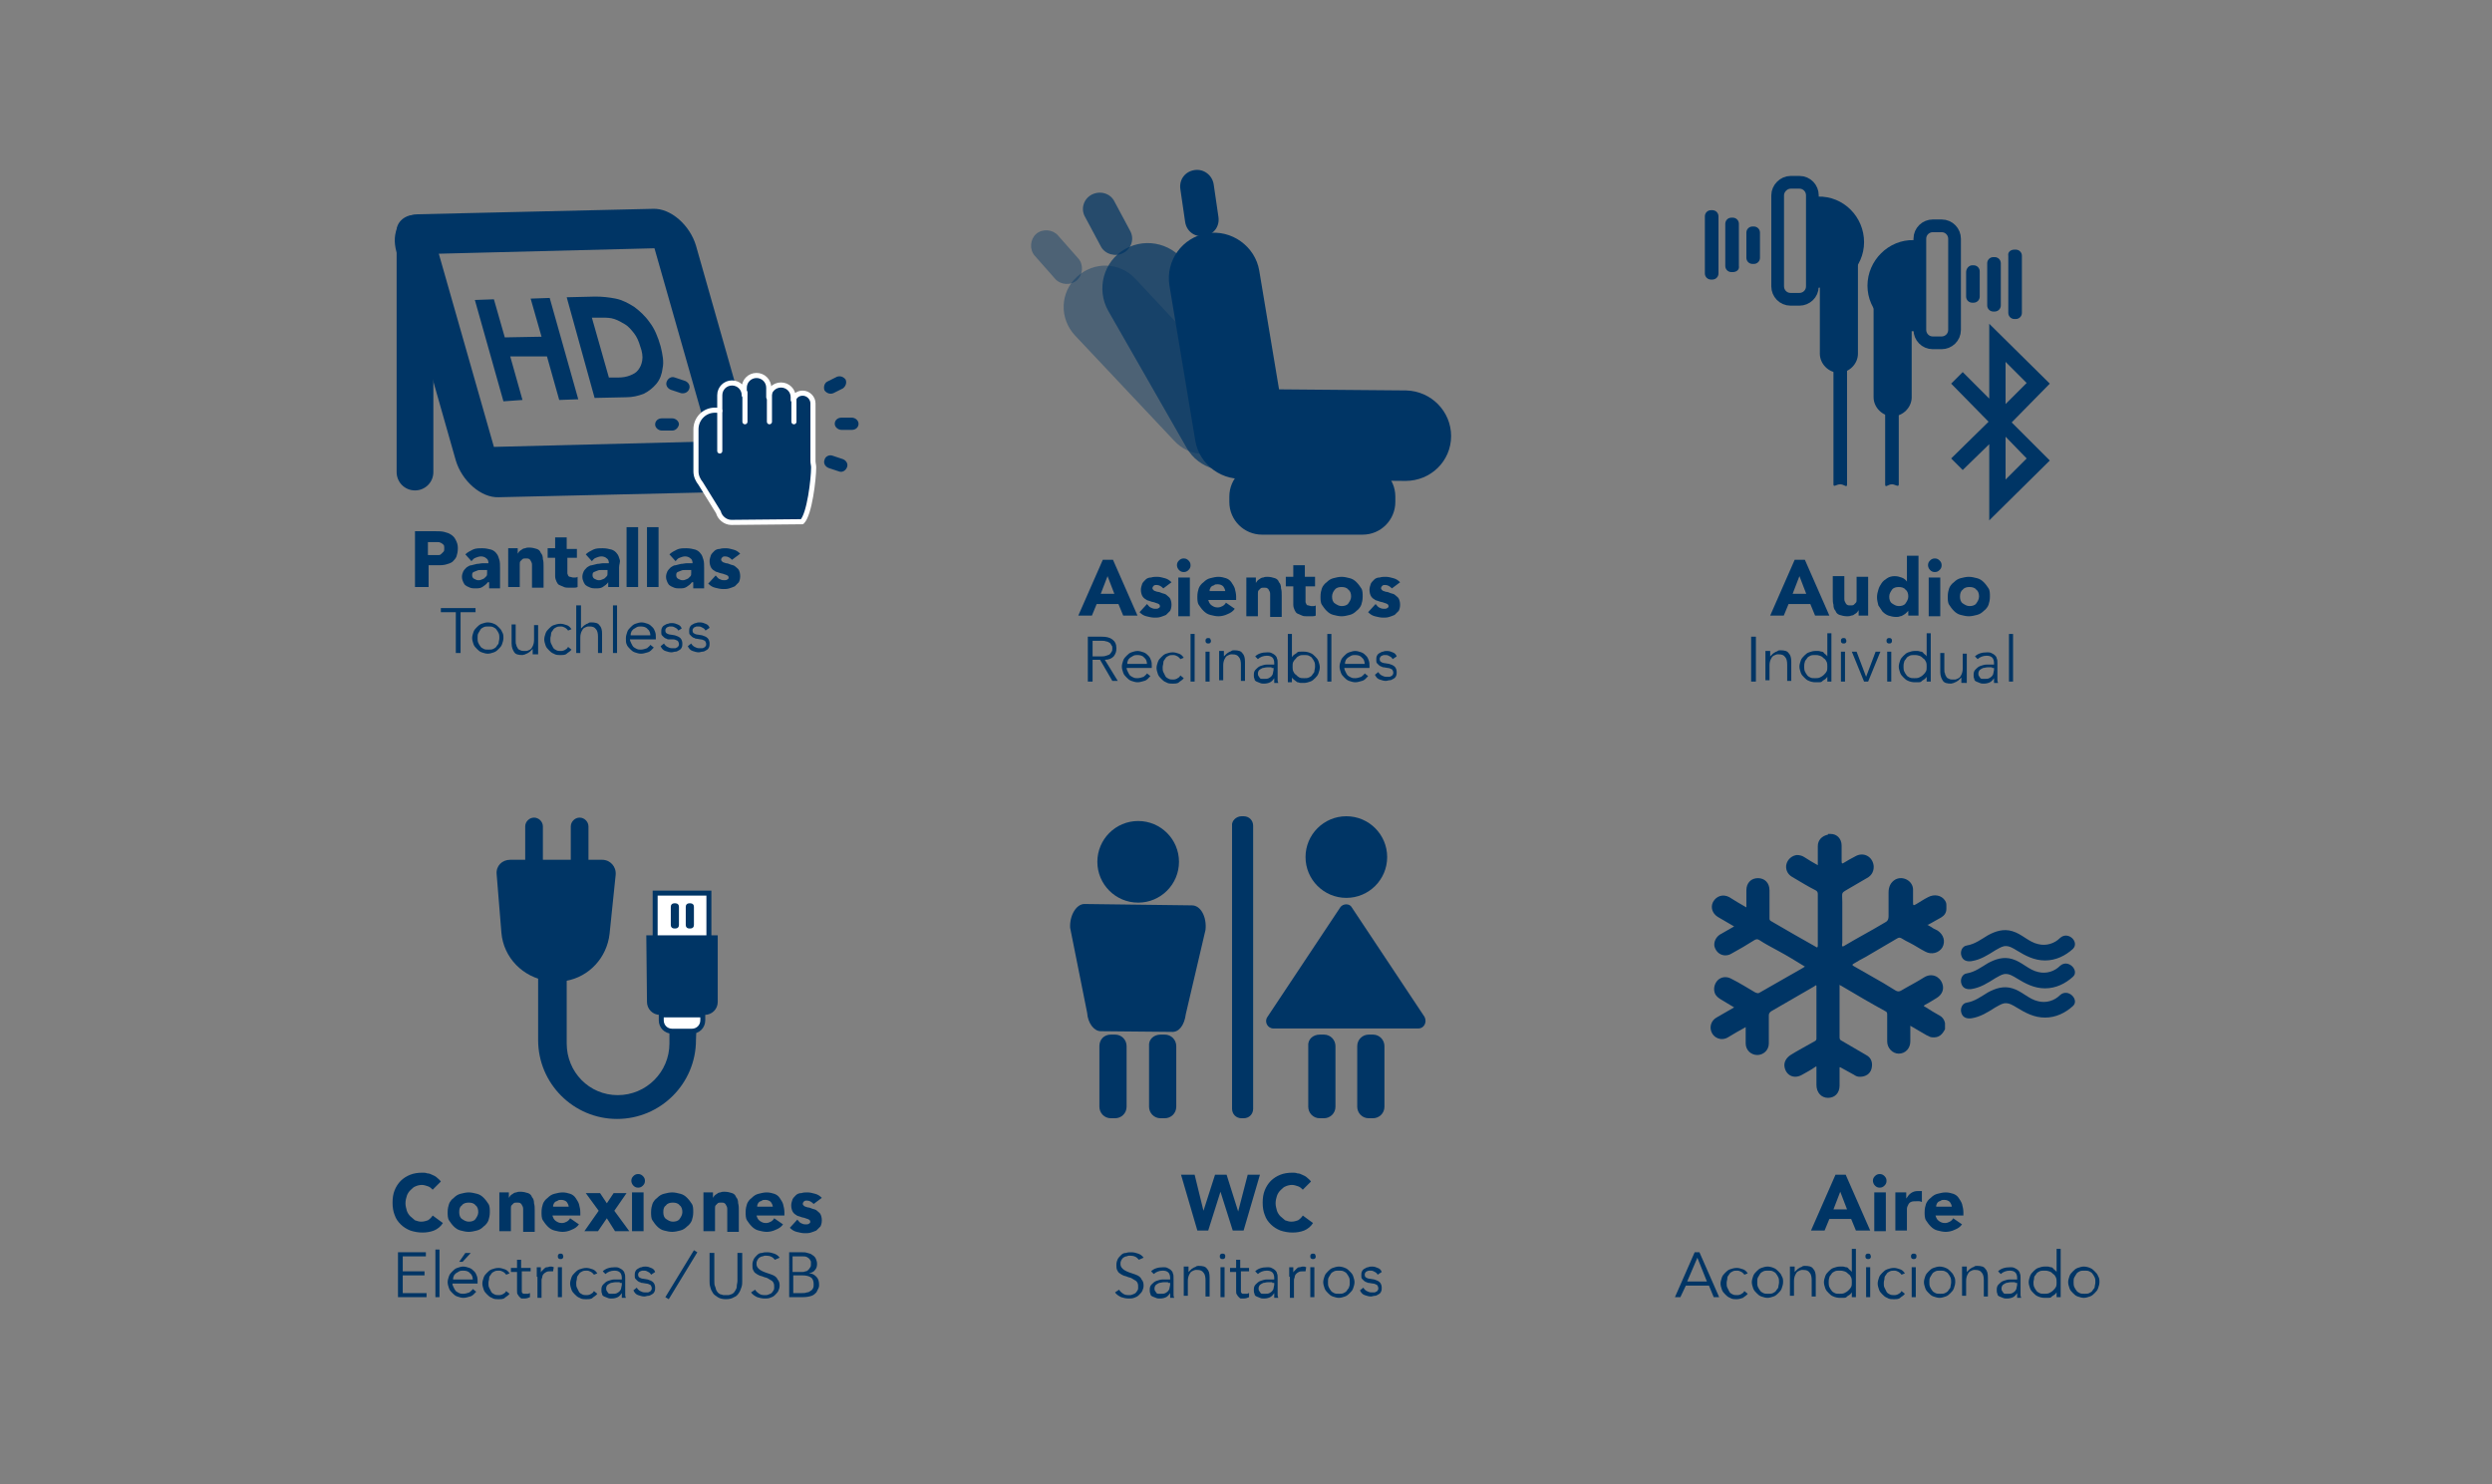 <?xml version="1.0" encoding="utf-8"?>
<!-- Generator: Adobe Illustrator 23.0.1, SVG Export Plug-In . SVG Version: 6.00 Build 0)  -->
<svg version="1.1" id="Capa_1" xmlns="http://www.w3.org/2000/svg" xmlns:xlink="http://www.w3.org/1999/xlink" x="0px" y="0px"
	 viewBox="0 0 366.3 218.2" style="enable-background:new 0 0 366.3 218.2;" xml:space="preserve">
<rect x="0" y="0" width="366.3" height="218.2" fill="#808080" stroke="none"/>
<style type="text/css">
	.st0{opacity:0.4;fill:#003565;enable-background:new    ;}
	.st1{opacity:0.7;fill:#003565;enable-background:new    ;}
	.st2{fill:#003565;}
	.st3{enable-background:new    ;}
	.st4{fill:#003565;stroke:#FFFFFF;stroke-width:0.75;stroke-linecap:round;stroke-linejoin:round;}
	.st5{fill:none;stroke:#FFFFFF;stroke-width:0.75;stroke-linecap:round;stroke-linejoin:round;}
	.st6{fill:none;stroke:#003565;stroke-width:1.87;stroke-miterlimit:10;}
	.st7{fill-rule:evenodd;clip-rule:evenodd;fill:#003565;}
	.st8{fill:#FFFFFF;stroke:#003565;stroke-width:0.73;stroke-miterlimit:10;}
</style>
<g>
	<g id="Objects">
		<g>
			<g>
				<g>
					<path class="st0" d="M181.2,65.1L181.2,65.1c-2.5,2.3-6.3,2.2-8.6-0.3L158,49.3c-2.3-2.5-2.2-6.3,0.3-8.6l0,0
						c2.5-2.3,6.3-2.2,8.6,0.3l14.5,15.5C183.8,58.9,183.7,62.8,181.2,65.1z"/>
					<path class="st0" d="M155.1,41l-3-3.4c-0.8-0.9-0.7-2.4,0.2-3.2l0,0c0.9-0.8,2.4-0.7,3.2,0.2l3,3.4c0.8,0.9,0.7,2.4-0.2,3.2
						l0,0C157.4,42,155.9,41.9,155.1,41z"/>
				</g>
				<path class="st1" d="M183.5,68.3L183.5,68.3c-3.2,1.8-7.3,0.7-9.1-2.5l-11.5-20.1c-1.8-3.2-0.7-7.3,2.5-9.1l0,0
					c3.2-1.8,7.3-0.7,9.1,2.5L186,59.2C187.8,62.4,186.7,66.5,183.5,68.3z"/>
				<path class="st1" d="M161.8,36.2l-2.3-4.3c-0.7-1.2-0.2-2.7,1-3.3l0,0c1.2-0.6,2.7-0.2,3.3,1l2.3,4.3c0.7,1.2,0.2,2.7-1,3.3l0,0
					C164,37.8,162.4,37.4,161.8,36.2z"/>
				<path class="st2" d="M185.5,68.2h14.8c2.6,0,4.8,2.1,4.8,4.8v0.8c0,2.6-2.1,4.8-4.8,4.8h-14.8c-2.6,0-4.8-2.1-4.8-4.8V73
					C180.7,70.3,182.9,68.2,185.5,68.2z"/>
				<g>
					<g>
						<path class="st2" d="M177.4,34.3L177.4,34.3c3.6-0.6,7.1,1.9,7.7,5.5l3.8,22.8c0.6,3.6-1.9,7.1-5.5,7.7l0,0
							c-3.6,0.6-7.1-1.9-7.7-5.5L171.9,42C171.3,38.3,173.8,34.9,177.4,34.3z"/>
						<path class="st2" d="M213.3,64.1L213.3,64.1c0,3.7-3,6.6-6.7,6.6l-23.2-0.2c-3.7,0-6.6-3-6.6-6.7v0c0-3.7,3-6.6,6.7-6.6
							l23.2,0.2C210.4,57.5,213.3,60.5,213.3,64.1z"/>
					</g>
					<path class="st2" d="M178.4,27.1l0.7,4.8c0.2,1.4-0.7,2.6-2.1,2.8l0,0c-1.4,0.2-2.6-0.7-2.8-2.1l-0.7-4.8
						c-0.2-1.4,0.7-2.6,2.1-2.8l0,0C177,24.8,178.2,25.8,178.4,27.1z"/>
				</g>
			</g>
			<g class="st3">
				<path class="st2" d="M162.1,82.3h1.5l3.6,8.2h-2.1l-0.7-1.7h-3.2l-0.7,1.7h-2L162.1,82.3z M162.8,84.7l-1,2.6h2L162.8,84.7z"/>
				<path class="st2" d="M171,86.5c-0.3-0.3-0.6-0.5-1-0.5c-0.1,0-0.3,0-0.4,0.1c-0.1,0.1-0.2,0.2-0.2,0.4c0,0.1,0.1,0.2,0.2,0.3
					c0.1,0.1,0.3,0.1,0.5,0.2c0.2,0,0.5,0.1,0.7,0.2c0.3,0.1,0.5,0.1,0.7,0.3s0.4,0.3,0.5,0.5s0.2,0.5,0.2,0.9
					c0,0.4-0.1,0.7-0.2,0.9c-0.2,0.2-0.4,0.4-0.6,0.6c-0.2,0.1-0.5,0.2-0.8,0.3c-0.3,0.1-0.6,0.1-0.9,0.1c-0.4,0-0.8-0.1-1.2-0.2
					s-0.7-0.3-1-0.6l1.1-1.2c0.2,0.2,0.3,0.4,0.5,0.5c0.2,0.1,0.4,0.2,0.7,0.2c0.2,0,0.4,0,0.5-0.1c0.2-0.1,0.2-0.2,0.2-0.3
					c0-0.1-0.1-0.3-0.2-0.3c-0.1-0.1-0.3-0.1-0.5-0.2s-0.5-0.1-0.7-0.2s-0.5-0.1-0.7-0.3c-0.2-0.1-0.4-0.3-0.5-0.5
					c-0.1-0.2-0.2-0.5-0.2-0.9c0-0.3,0.1-0.6,0.2-0.9c0.1-0.2,0.3-0.4,0.5-0.6s0.5-0.3,0.8-0.3c0.3-0.1,0.6-0.1,0.9-0.1
					c0.4,0,0.7,0.1,1.1,0.2c0.4,0.1,0.7,0.3,1,0.6L171,86.5z"/>
				<path class="st2" d="M173,83.1c0-0.3,0.1-0.5,0.3-0.7c0.2-0.2,0.4-0.3,0.7-0.3c0.3,0,0.5,0.1,0.7,0.3c0.2,0.2,0.3,0.4,0.3,0.7
					c0,0.3-0.1,0.5-0.3,0.7c-0.2,0.2-0.4,0.3-0.7,0.3c-0.3,0-0.5-0.1-0.7-0.3C173.1,83.6,173,83.3,173,83.1z M173.2,84.9h1.7v5.7
					h-1.7V84.9z"/>
				<path class="st2" d="M181.5,89.5c-0.3,0.4-0.6,0.6-1.1,0.8c-0.4,0.2-0.9,0.3-1.3,0.3c-0.4,0-0.8-0.1-1.2-0.2
					c-0.4-0.1-0.7-0.3-1-0.6c-0.3-0.3-0.5-0.6-0.7-0.9s-0.2-0.8-0.2-1.2c0-0.5,0.1-0.9,0.2-1.2s0.4-0.7,0.7-0.9
					c0.3-0.3,0.6-0.5,1-0.6s0.8-0.2,1.2-0.2c0.4,0,0.8,0.1,1.1,0.2c0.3,0.1,0.6,0.3,0.8,0.6c0.2,0.3,0.4,0.6,0.5,0.9
					c0.1,0.4,0.2,0.8,0.2,1.2v0.5h-4.1c0.1,0.3,0.2,0.6,0.5,0.8s0.5,0.3,0.9,0.3c0.3,0,0.5-0.1,0.7-0.2c0.2-0.1,0.4-0.3,0.5-0.5
					L181.5,89.5z M180.1,87c0-0.3-0.1-0.5-0.3-0.8c-0.2-0.2-0.5-0.3-0.8-0.3c-0.2,0-0.4,0-0.5,0.1c-0.1,0.1-0.3,0.1-0.4,0.2
					c-0.1,0.1-0.2,0.2-0.2,0.3c-0.1,0.1-0.1,0.3-0.1,0.4H180.1z"/>
				<path class="st2" d="M182.9,84.9h1.7v0.8h0c0.1-0.1,0.1-0.2,0.2-0.3c0.1-0.1,0.2-0.2,0.4-0.3c0.1-0.1,0.3-0.2,0.5-0.2
					c0.2-0.1,0.4-0.1,0.6-0.1c0.4,0,0.8,0.1,1.1,0.2s0.5,0.3,0.6,0.6c0.2,0.2,0.3,0.5,0.3,0.9c0.1,0.3,0.1,0.7,0.1,1.1v3.1h-1.7
					v-2.8c0-0.2,0-0.3,0-0.5c0-0.2,0-0.3-0.1-0.5c-0.1-0.1-0.1-0.3-0.3-0.4c-0.1-0.1-0.3-0.1-0.5-0.1s-0.4,0-0.5,0.1
					c-0.1,0.1-0.2,0.2-0.3,0.3c-0.1,0.1-0.1,0.3-0.1,0.5c0,0.2,0,0.3,0,0.5v2.8h-1.7V84.9z"/>
				<path class="st2" d="M193.4,86.2h-1.5v1.9c0,0.2,0,0.3,0,0.4s0.1,0.2,0.1,0.3c0.1,0.1,0.1,0.2,0.3,0.2c0.1,0,0.3,0.1,0.4,0.1
					c0.1,0,0.2,0,0.4,0c0.2,0,0.3-0.1,0.3-0.1v1.5c-0.2,0.1-0.4,0.1-0.6,0.1c-0.2,0-0.4,0-0.6,0c-0.3,0-0.6,0-0.8-0.1
					c-0.2-0.1-0.5-0.2-0.7-0.3c-0.2-0.1-0.3-0.3-0.4-0.5c-0.1-0.2-0.2-0.5-0.2-0.8v-2.7H189v-1.4h1.1v-1.7h1.7v1.7h1.5V86.2z"/>
				<path class="st2" d="M194.1,87.7c0-0.5,0.1-0.9,0.2-1.2s0.4-0.7,0.7-0.9c0.3-0.3,0.6-0.5,1-0.6c0.4-0.1,0.8-0.2,1.2-0.2
					c0.4,0,0.8,0.1,1.2,0.2c0.4,0.1,0.7,0.3,1,0.6c0.3,0.3,0.5,0.6,0.7,0.9s0.2,0.8,0.2,1.2c0,0.5-0.1,0.9-0.2,1.2s-0.4,0.7-0.7,0.9
					c-0.3,0.3-0.6,0.5-1,0.6c-0.4,0.1-0.8,0.2-1.2,0.2c-0.4,0-0.8-0.1-1.2-0.2c-0.4-0.1-0.7-0.3-1-0.6c-0.3-0.3-0.5-0.6-0.7-0.9
					S194.1,88.1,194.1,87.7z M195.8,87.7c0,0.4,0.1,0.8,0.4,1s0.6,0.4,1,0.4c0.4,0,0.8-0.1,1-0.4s0.4-0.6,0.4-1c0-0.4-0.1-0.8-0.4-1
					c-0.2-0.3-0.6-0.4-1-0.4c-0.4,0-0.8,0.1-1,0.4C196,86.9,195.8,87.3,195.8,87.7z"/>
				<path class="st2" d="M204.6,86.5c-0.3-0.3-0.6-0.5-1-0.5c-0.1,0-0.3,0-0.4,0.1c-0.1,0.1-0.2,0.2-0.2,0.4c0,0.1,0.1,0.2,0.2,0.3
					c0.1,0.1,0.3,0.1,0.5,0.2c0.2,0,0.5,0.1,0.7,0.2c0.3,0.1,0.5,0.1,0.7,0.3s0.4,0.3,0.5,0.5s0.2,0.5,0.2,0.9
					c0,0.4-0.1,0.7-0.2,0.9c-0.2,0.2-0.4,0.4-0.6,0.6c-0.2,0.1-0.5,0.2-0.8,0.3c-0.3,0.1-0.6,0.1-0.9,0.1c-0.4,0-0.8-0.1-1.2-0.2
					s-0.7-0.3-1-0.6l1.1-1.2c0.2,0.2,0.3,0.4,0.5,0.5c0.2,0.1,0.4,0.2,0.7,0.2c0.2,0,0.4,0,0.5-0.1c0.2-0.1,0.2-0.2,0.2-0.3
					c0-0.1-0.1-0.3-0.2-0.3c-0.1-0.1-0.3-0.1-0.5-0.2s-0.5-0.1-0.7-0.2s-0.5-0.1-0.7-0.3c-0.2-0.1-0.4-0.3-0.5-0.5
					c-0.1-0.2-0.2-0.5-0.2-0.9c0-0.3,0.1-0.6,0.2-0.9c0.1-0.2,0.3-0.4,0.5-0.6s0.5-0.3,0.8-0.3c0.3-0.1,0.6-0.1,0.9-0.1
					c0.4,0,0.7,0.1,1.1,0.2c0.4,0.1,0.7,0.3,1,0.6L204.6,86.5z"/>
			</g>
			<g class="st3">
				<path class="st2" d="M160.6,100.2h-0.7v-6.6h2c0.7,0,1.2,0.1,1.6,0.4c0.4,0.3,0.6,0.7,0.6,1.3c0,0.5-0.1,0.8-0.4,1.2
					c-0.3,0.3-0.7,0.5-1.3,0.5l1.9,3.1h-0.8l-1.8-3.1h-1.1V100.2z M160.6,96.5h1.2c0.3,0,0.5,0,0.8-0.1c0.2-0.1,0.4-0.1,0.5-0.2
					s0.2-0.2,0.3-0.4c0.1-0.1,0.1-0.3,0.1-0.5c0-0.2,0-0.3-0.1-0.4c-0.1-0.1-0.1-0.3-0.3-0.4s-0.3-0.2-0.5-0.2
					c-0.2-0.1-0.5-0.1-0.8-0.1h-1.2V96.5z"/>
				<path class="st2" d="M165.6,98.2c0,0.2,0.1,0.4,0.2,0.6c0.1,0.2,0.2,0.4,0.3,0.5s0.3,0.2,0.5,0.3c0.2,0.1,0.4,0.1,0.6,0.1
					c0.3,0,0.6-0.1,0.9-0.2c0.2-0.2,0.4-0.3,0.5-0.5l0.5,0.4c-0.3,0.3-0.5,0.6-0.9,0.7s-0.6,0.2-1,0.2c-0.3,0-0.6-0.1-0.9-0.2
					c-0.3-0.1-0.5-0.3-0.7-0.5c-0.2-0.2-0.4-0.4-0.5-0.7c-0.1-0.3-0.2-0.6-0.2-0.9c0-0.3,0.1-0.6,0.2-0.9c0.1-0.3,0.3-0.5,0.5-0.7
					c0.2-0.2,0.4-0.4,0.7-0.5c0.3-0.1,0.6-0.2,0.9-0.2c0.3,0,0.6,0.1,0.9,0.2c0.3,0.1,0.5,0.3,0.7,0.5s0.3,0.4,0.4,0.7
					c0.1,0.3,0.1,0.5,0.1,0.8v0.3H165.6z M168.6,97.7c0-0.4-0.1-0.8-0.4-1c-0.2-0.3-0.6-0.4-1-0.4c-0.2,0-0.4,0-0.6,0.1
					c-0.2,0.1-0.3,0.2-0.5,0.3c-0.1,0.1-0.3,0.3-0.3,0.4c-0.1,0.2-0.1,0.3-0.1,0.5H168.6z"/>
				<path class="st2" d="M173.5,96.9c-0.1-0.2-0.3-0.3-0.4-0.4c-0.2-0.1-0.4-0.2-0.6-0.2c-0.3,0-0.5,0-0.7,0.1
					c-0.2,0.1-0.4,0.2-0.5,0.4c-0.1,0.2-0.3,0.3-0.3,0.6s-0.1,0.4-0.1,0.7s0,0.5,0.1,0.7s0.2,0.4,0.3,0.6c0.1,0.2,0.3,0.3,0.5,0.4
					c0.2,0.1,0.4,0.1,0.7,0.1c0.2,0,0.5-0.1,0.6-0.2c0.2-0.1,0.3-0.2,0.4-0.4l0.5,0.4c-0.2,0.3-0.5,0.4-0.7,0.6s-0.6,0.2-0.9,0.2
					c-0.4,0-0.7,0-1-0.2c-0.3-0.1-0.5-0.3-0.7-0.5c-0.2-0.2-0.4-0.4-0.5-0.7s-0.2-0.6-0.2-0.9c0-0.3,0.1-0.6,0.2-0.9
					s0.3-0.5,0.5-0.7c0.2-0.2,0.4-0.4,0.7-0.5c0.3-0.1,0.6-0.2,1-0.2c0.3,0,0.6,0.1,0.9,0.2s0.5,0.3,0.7,0.6L173.5,96.9z"/>
				<path class="st2" d="M175.6,100.2H175v-7h0.6V100.2z"/>
				<path class="st2" d="M178,94.2c0,0.1,0,0.2-0.1,0.3c-0.1,0.1-0.2,0.1-0.3,0.1c-0.1,0-0.2,0-0.3-0.1c-0.1-0.1-0.1-0.2-0.1-0.3
					s0-0.2,0.1-0.3c0.1-0.1,0.2-0.1,0.3-0.1c0.1,0,0.2,0,0.3,0.1C177.9,94,178,94.1,178,94.2z M177.8,100.2h-0.6v-4.4h0.6V100.2z"/>
				<path class="st2" d="M179.9,95.9c0,0.1,0,0.2,0,0.3c0,0.1,0,0.2,0,0.3h0c0.1-0.1,0.2-0.2,0.3-0.3c0.1-0.1,0.2-0.2,0.4-0.3
					c0.1-0.1,0.3-0.1,0.4-0.2s0.3-0.1,0.4-0.1c0.6,0,1,0.1,1.2,0.4c0.3,0.3,0.4,0.7,0.4,1.3v2.8h-0.6v-2.4c0-0.5-0.1-0.9-0.3-1.1
					c-0.2-0.3-0.5-0.4-0.9-0.4c0,0-0.1,0-0.3,0c-0.1,0-0.3,0.1-0.5,0.2s-0.3,0.3-0.4,0.5c-0.1,0.2-0.2,0.5-0.2,0.9v2.2h-0.6v-3.4
					c0-0.1,0-0.3,0-0.4s0-0.4,0-0.5H179.9z"/>
				<path class="st2" d="M187.3,97.6v-0.1c0-0.8-0.4-1.1-1.1-1.1c-0.5,0-1,0.2-1.3,0.5l-0.4-0.4c0.4-0.4,1-0.6,1.8-0.6
					c0.2,0,0.4,0,0.6,0.1c0.2,0.1,0.4,0.2,0.5,0.3s0.3,0.3,0.3,0.5c0.1,0.2,0.1,0.4,0.1,0.7v1.9c0,0.2,0,0.3,0,0.5
					c0,0.2,0,0.3,0.1,0.5h-0.6c0-0.1,0-0.2,0-0.3s0-0.2,0-0.4h0c-0.2,0.3-0.4,0.5-0.6,0.6c-0.2,0.1-0.5,0.2-0.9,0.2
					c-0.2,0-0.4,0-0.6-0.1c-0.2-0.1-0.3-0.1-0.5-0.2s-0.3-0.2-0.3-0.4c-0.1-0.2-0.1-0.3-0.1-0.6c0-0.4,0.1-0.6,0.3-0.8
					c0.2-0.2,0.4-0.4,0.7-0.5c0.3-0.1,0.6-0.2,0.9-0.2s0.6,0,0.9,0H187.3z M186.9,98.1c-0.2,0-0.3,0-0.6,0s-0.5,0.1-0.7,0.1
					c-0.2,0.1-0.4,0.2-0.5,0.3s-0.2,0.3-0.2,0.5c0,0.1,0,0.3,0.1,0.4c0.1,0.1,0.1,0.2,0.2,0.3c0.1,0.1,0.2,0.1,0.3,0.1
					c0.1,0,0.2,0,0.4,0c0.2,0,0.4,0,0.6-0.1c0.2-0.1,0.3-0.2,0.4-0.3c0.1-0.1,0.2-0.3,0.2-0.4s0.1-0.4,0.1-0.5v-0.3H186.9z"/>
				<path class="st2" d="M189.3,93.2h0.6v3.4h0c0.1-0.1,0.2-0.3,0.4-0.4s0.3-0.2,0.4-0.3c0.1-0.1,0.3-0.1,0.5-0.1c0.2,0,0.3,0,0.5,0
					c0.3,0,0.7,0.1,0.9,0.2c0.3,0.1,0.5,0.3,0.7,0.5c0.2,0.2,0.4,0.4,0.5,0.7c0.1,0.3,0.2,0.6,0.2,0.9c0,0.3-0.1,0.6-0.2,0.9
					s-0.3,0.5-0.5,0.7c-0.2,0.2-0.4,0.4-0.7,0.5c-0.3,0.1-0.6,0.2-0.9,0.2c-0.1,0-0.3,0-0.5,0c-0.2,0-0.3-0.1-0.5-0.1
					c-0.1-0.1-0.3-0.2-0.4-0.3s-0.3-0.2-0.4-0.4h0v0.7h-0.6V93.2z M193.3,98c0-0.2,0-0.5-0.1-0.7c-0.1-0.2-0.2-0.4-0.3-0.5
					c-0.1-0.2-0.3-0.3-0.5-0.4c-0.2-0.1-0.4-0.1-0.7-0.1c-0.3,0-0.5,0-0.7,0.1c-0.2,0.1-0.4,0.2-0.5,0.4c-0.2,0.2-0.3,0.3-0.4,0.5
					c-0.1,0.2-0.1,0.4-0.1,0.7c0,0.2,0,0.5,0.1,0.7s0.2,0.4,0.4,0.5c0.2,0.2,0.3,0.3,0.5,0.4c0.2,0.1,0.4,0.1,0.7,0.1
					c0.3,0,0.5,0,0.7-0.1c0.2-0.1,0.4-0.2,0.5-0.4c0.1-0.2,0.3-0.3,0.3-0.5S193.3,98.3,193.3,98z"/>
				<path class="st2" d="M195.7,100.2h-0.6v-7h0.6V100.2z"/>
				<path class="st2" d="M197.6,98.2c0,0.2,0.1,0.4,0.2,0.6c0.1,0.2,0.2,0.4,0.3,0.5s0.3,0.2,0.5,0.3c0.2,0.1,0.4,0.1,0.6,0.1
					c0.3,0,0.6-0.1,0.9-0.2c0.2-0.2,0.4-0.3,0.5-0.5l0.5,0.4c-0.3,0.3-0.5,0.6-0.9,0.7s-0.6,0.2-1,0.2c-0.3,0-0.6-0.1-0.9-0.2
					c-0.3-0.1-0.5-0.3-0.7-0.5c-0.2-0.2-0.4-0.4-0.5-0.7c-0.1-0.3-0.2-0.6-0.2-0.9c0-0.3,0.1-0.6,0.2-0.9c0.1-0.3,0.3-0.5,0.5-0.7
					c0.2-0.2,0.4-0.4,0.7-0.5c0.3-0.1,0.6-0.2,0.9-0.2c0.3,0,0.6,0.1,0.9,0.2c0.3,0.1,0.5,0.3,0.7,0.5s0.3,0.4,0.4,0.7
					c0.1,0.3,0.1,0.5,0.1,0.8v0.3H197.6z M200.6,97.7c0-0.4-0.1-0.8-0.4-1c-0.2-0.3-0.6-0.4-1-0.4c-0.2,0-0.4,0-0.6,0.1
					c-0.2,0.1-0.3,0.2-0.5,0.3c-0.1,0.1-0.3,0.3-0.3,0.4c-0.1,0.2-0.1,0.3-0.1,0.5H200.6z"/>
				<path class="st2" d="M204.7,96.9c-0.1-0.2-0.2-0.3-0.4-0.4c-0.2-0.1-0.3-0.2-0.6-0.2c-0.1,0-0.2,0-0.3,0c-0.1,0-0.2,0.1-0.3,0.1
					c-0.1,0.1-0.2,0.1-0.2,0.2c-0.1,0.1-0.1,0.2-0.1,0.3c0,0.2,0.1,0.4,0.2,0.4c0.1,0.1,0.4,0.2,0.6,0.2l0.6,0.1
					c0.3,0.1,0.6,0.2,0.8,0.4c0.2,0.2,0.3,0.5,0.3,0.8c0,0.2,0,0.4-0.1,0.6c-0.1,0.2-0.2,0.3-0.4,0.4s-0.3,0.2-0.5,0.2
					s-0.4,0.1-0.6,0.1c-0.3,0-0.6-0.1-0.9-0.2c-0.3-0.1-0.5-0.3-0.7-0.7l0.5-0.4c0.1,0.2,0.3,0.4,0.5,0.5s0.4,0.2,0.7,0.2
					c0.1,0,0.2,0,0.4,0s0.2-0.1,0.3-0.1c0.1-0.1,0.2-0.1,0.2-0.2c0.1-0.1,0.1-0.2,0.1-0.3c0-0.2-0.1-0.4-0.2-0.5
					c-0.2-0.1-0.4-0.2-0.6-0.2l-0.6-0.1c-0.1,0-0.2,0-0.3-0.1c-0.1,0-0.3-0.1-0.4-0.2s-0.2-0.2-0.3-0.3s-0.1-0.3-0.1-0.5
					c0-0.2,0-0.4,0.1-0.6c0.1-0.2,0.2-0.3,0.4-0.4s0.3-0.2,0.5-0.2c0.2-0.1,0.4-0.1,0.6-0.1c0.3,0,0.6,0.1,0.8,0.2
					c0.3,0.1,0.5,0.3,0.6,0.6L204.7,96.9z"/>
			</g>
		</g>
		<g>
			<g>
				<g class="st3">
					<path class="st2" d="M61,78.1h3.1c0.4,0,0.8,0,1.2,0.1c0.4,0.1,0.7,0.2,1,0.4c0.3,0.2,0.5,0.4,0.7,0.8s0.3,0.7,0.3,1.2
						c0,0.5-0.1,0.9-0.2,1.2s-0.4,0.6-0.6,0.8c-0.3,0.2-0.6,0.3-1,0.4c-0.4,0.1-0.8,0.1-1.2,0.1h-1.3v3.2H61V78.1z M62.8,81.6H64
						c0.2,0,0.3,0,0.5,0c0.2,0,0.3-0.1,0.4-0.2c0.1-0.1,0.2-0.2,0.3-0.3s0.1-0.3,0.1-0.5c0-0.2,0-0.4-0.1-0.5s-0.2-0.2-0.4-0.3
						c-0.2-0.1-0.3-0.1-0.5-0.1c-0.2,0-0.4,0-0.5,0h-0.9V81.6z"/>
					<path class="st2" d="M71.7,85.6L71.7,85.6c-0.2,0.3-0.5,0.5-0.8,0.7s-0.7,0.2-1,0.2c-0.3,0-0.5,0-0.8-0.1
						c-0.2-0.1-0.5-0.2-0.6-0.3c-0.2-0.1-0.3-0.3-0.4-0.5c-0.1-0.2-0.2-0.5-0.2-0.8c0-0.3,0.1-0.6,0.2-0.8c0.1-0.2,0.3-0.4,0.5-0.6
						c0.2-0.1,0.4-0.3,0.7-0.3c0.3-0.1,0.5-0.1,0.8-0.2c0.3,0,0.6-0.1,0.9-0.1c0.3,0,0.5,0,0.8,0c0-0.3-0.1-0.6-0.3-0.7
						c-0.2-0.2-0.5-0.3-0.8-0.3c-0.3,0-0.5,0.1-0.8,0.2s-0.4,0.3-0.6,0.5l-0.9-1c0.3-0.3,0.7-0.5,1.1-0.7c0.4-0.2,0.9-0.2,1.4-0.2
						c0.5,0,0.9,0.1,1.3,0.2c0.3,0.1,0.6,0.3,0.8,0.6c0.2,0.2,0.3,0.6,0.4,0.9s0.1,0.8,0.1,1.3v2.9h-1.6V85.6z M71.2,83.8
						c-0.1,0-0.3,0-0.5,0c-0.2,0-0.4,0-0.6,0.1c-0.2,0.1-0.3,0.1-0.5,0.2s-0.2,0.3-0.2,0.5c0,0.2,0.1,0.4,0.3,0.5
						c0.2,0.1,0.4,0.2,0.6,0.2c0.2,0,0.3,0,0.5-0.1s0.3-0.1,0.4-0.2c0.1-0.1,0.2-0.2,0.3-0.3s0.1-0.3,0.1-0.5v-0.4H71.2z"/>
					<path class="st2" d="M74.4,80.6h1.7v0.8h0c0.1-0.1,0.1-0.2,0.2-0.3c0.1-0.1,0.2-0.2,0.4-0.3c0.1-0.1,0.3-0.2,0.5-0.2
						c0.2-0.1,0.4-0.1,0.6-0.1c0.4,0,0.8,0.1,1.1,0.2s0.5,0.3,0.6,0.6c0.2,0.2,0.3,0.5,0.3,0.9c0.1,0.3,0.1,0.7,0.1,1.1v3.1h-1.7
						v-2.8c0-0.2,0-0.3,0-0.5c0-0.2,0-0.3-0.1-0.5c-0.1-0.1-0.1-0.3-0.3-0.4c-0.1-0.1-0.3-0.1-0.5-0.1s-0.4,0-0.5,0.1
						c-0.1,0.1-0.2,0.2-0.3,0.3c-0.1,0.1-0.1,0.3-0.1,0.5c0,0.2,0,0.3,0,0.5v2.8h-1.7V80.6z"/>
					<path class="st2" d="M84.9,82h-1.5v1.9c0,0.2,0,0.3,0,0.4s0.1,0.2,0.1,0.3c0.1,0.1,0.1,0.2,0.3,0.2c0.1,0,0.3,0.1,0.4,0.1
						c0.1,0,0.2,0,0.4,0c0.2,0,0.3-0.1,0.3-0.1v1.5c-0.2,0.1-0.4,0.1-0.6,0.1c-0.2,0-0.4,0-0.6,0c-0.3,0-0.6,0-0.8-0.1
						c-0.2-0.1-0.5-0.2-0.7-0.3c-0.2-0.1-0.3-0.3-0.4-0.5c-0.1-0.2-0.2-0.5-0.2-0.8V82h-1.1v-1.4h1.1V79h1.7v1.7h1.5V82z"/>
					<path class="st2" d="M89.4,85.6L89.4,85.6c-0.2,0.3-0.5,0.5-0.8,0.7s-0.7,0.2-1,0.2c-0.3,0-0.5,0-0.8-0.1
						c-0.2-0.1-0.5-0.2-0.6-0.3c-0.2-0.1-0.3-0.3-0.4-0.5c-0.1-0.2-0.2-0.5-0.2-0.8c0-0.3,0.1-0.6,0.2-0.8c0.1-0.2,0.3-0.4,0.5-0.6
						c0.2-0.1,0.4-0.3,0.7-0.3c0.3-0.1,0.5-0.1,0.8-0.2c0.3,0,0.6-0.1,0.9-0.1c0.3,0,0.5,0,0.8,0c0-0.3-0.1-0.6-0.3-0.7
						c-0.2-0.2-0.5-0.3-0.8-0.3c-0.3,0-0.5,0.1-0.8,0.2s-0.4,0.3-0.6,0.5l-0.9-1c0.3-0.3,0.7-0.5,1.1-0.7c0.4-0.2,0.9-0.2,1.4-0.2
						c0.5,0,0.9,0.1,1.3,0.2c0.3,0.1,0.6,0.3,0.8,0.6c0.2,0.2,0.3,0.6,0.4,0.9S91,83,91,83.4v2.9h-1.6V85.6z M88.9,83.8
						c-0.1,0-0.3,0-0.5,0c-0.2,0-0.4,0-0.6,0.1c-0.2,0.1-0.3,0.1-0.5,0.2s-0.2,0.3-0.2,0.5c0,0.2,0.1,0.4,0.3,0.5
						c0.2,0.1,0.4,0.2,0.6,0.2c0.2,0,0.3,0,0.5-0.1s0.3-0.1,0.4-0.2c0.1-0.1,0.2-0.2,0.3-0.3s0.1-0.3,0.1-0.5v-0.4H88.9z"/>
					<path class="st2" d="M92.1,77.5h1.7v8.8h-1.7V77.5z"/>
					<path class="st2" d="M95.1,77.5h1.7v8.8h-1.7V77.5z"/>
					<path class="st2" d="M101.7,85.6L101.7,85.6c-0.2,0.3-0.5,0.5-0.8,0.7s-0.7,0.2-1,0.2c-0.3,0-0.5,0-0.8-0.1
						c-0.2-0.1-0.5-0.2-0.6-0.3c-0.2-0.1-0.3-0.3-0.4-0.5c-0.1-0.2-0.2-0.5-0.2-0.8c0-0.3,0.1-0.6,0.2-0.8c0.1-0.2,0.3-0.4,0.5-0.6
						c0.2-0.1,0.4-0.3,0.7-0.3c0.3-0.1,0.5-0.1,0.8-0.2c0.3,0,0.6-0.1,0.9-0.1c0.3,0,0.5,0,0.8,0c0-0.3-0.1-0.6-0.3-0.7
						c-0.2-0.2-0.5-0.3-0.8-0.3c-0.3,0-0.5,0.1-0.8,0.2s-0.4,0.3-0.6,0.5l-0.9-1c0.3-0.3,0.7-0.5,1.1-0.7c0.4-0.2,0.9-0.2,1.4-0.2
						c0.5,0,0.9,0.1,1.3,0.2c0.3,0.1,0.6,0.3,0.8,0.6c0.2,0.2,0.3,0.6,0.4,0.9s0.1,0.8,0.1,1.3v2.9h-1.6V85.6z M101.2,83.8
						c-0.1,0-0.3,0-0.5,0c-0.2,0-0.4,0-0.6,0.1c-0.2,0.1-0.3,0.1-0.5,0.2s-0.2,0.3-0.2,0.5c0,0.2,0.1,0.4,0.3,0.5
						c0.2,0.1,0.4,0.2,0.6,0.2c0.2,0,0.3,0,0.5-0.1s0.3-0.1,0.4-0.2c0.1-0.1,0.2-0.2,0.3-0.3s0.1-0.3,0.1-0.5v-0.4H101.2z"/>
					<path class="st2" d="M107.6,82.3c-0.3-0.3-0.6-0.5-1-0.5c-0.1,0-0.3,0-0.4,0.1c-0.1,0.1-0.2,0.2-0.2,0.4c0,0.1,0.1,0.2,0.2,0.3
						c0.1,0.1,0.3,0.1,0.5,0.2c0.2,0,0.5,0.1,0.7,0.2c0.3,0.1,0.5,0.1,0.7,0.3s0.4,0.3,0.5,0.5s0.2,0.5,0.2,0.9
						c0,0.4-0.1,0.7-0.2,0.9c-0.2,0.2-0.4,0.4-0.6,0.6c-0.2,0.1-0.5,0.2-0.8,0.3c-0.3,0.1-0.6,0.1-0.9,0.1c-0.4,0-0.8-0.1-1.2-0.2
						s-0.7-0.3-1-0.6l1.1-1.2c0.2,0.2,0.3,0.4,0.5,0.5c0.2,0.1,0.4,0.2,0.7,0.2c0.2,0,0.4,0,0.5-0.1c0.2-0.1,0.2-0.2,0.2-0.3
						c0-0.1-0.1-0.3-0.2-0.3c-0.1-0.1-0.3-0.1-0.5-0.2s-0.5-0.1-0.7-0.2s-0.5-0.1-0.7-0.3c-0.2-0.1-0.4-0.3-0.5-0.5
						c-0.1-0.2-0.2-0.5-0.2-0.9c0-0.3,0.1-0.6,0.2-0.9c0.1-0.2,0.3-0.4,0.5-0.6s0.5-0.3,0.8-0.3c0.3-0.1,0.6-0.1,0.9-0.1
						c0.4,0,0.7,0.1,1.1,0.2c0.4,0.1,0.7,0.3,1,0.6L107.6,82.3z"/>
				</g>
				<g class="st3">
					<path class="st2" d="M67.7,96H67v-6h-2.2v-0.6h5.1V90h-2.2V96z"/>
				</g>
				<g class="st3">
					<path class="st2" d="M74,93.8c0,0.3-0.1,0.6-0.2,0.9s-0.3,0.5-0.5,0.7c-0.2,0.2-0.4,0.4-0.7,0.5c-0.3,0.1-0.6,0.2-0.9,0.2
						c-0.3,0-0.6-0.1-0.9-0.2c-0.3-0.1-0.5-0.3-0.7-0.5c-0.2-0.2-0.4-0.4-0.5-0.7c-0.1-0.3-0.2-0.6-0.2-0.9c0-0.3,0.1-0.6,0.2-0.9
						c0.1-0.3,0.3-0.5,0.5-0.7c0.2-0.2,0.4-0.4,0.7-0.5c0.3-0.1,0.6-0.2,0.9-0.2c0.3,0,0.7,0.1,0.9,0.2c0.3,0.1,0.5,0.3,0.7,0.5
						c0.2,0.2,0.4,0.4,0.5,0.7C74,93.2,74,93.5,74,93.8z M73.4,93.8c0-0.2,0-0.5-0.1-0.7c-0.1-0.2-0.2-0.4-0.3-0.5
						c-0.1-0.2-0.3-0.3-0.5-0.4c-0.2-0.1-0.4-0.1-0.7-0.1c-0.3,0-0.5,0-0.7,0.1c-0.2,0.1-0.4,0.2-0.5,0.4c-0.1,0.2-0.2,0.3-0.3,0.5
						c-0.1,0.2-0.1,0.4-0.1,0.7c0,0.2,0,0.5,0.1,0.7c0.1,0.2,0.2,0.4,0.3,0.5c0.1,0.2,0.3,0.3,0.5,0.4c0.2,0.1,0.4,0.1,0.7,0.1
						c0.3,0,0.5,0,0.7-0.1c0.2-0.1,0.4-0.2,0.5-0.4c0.1-0.2,0.3-0.3,0.3-0.5C73.3,94.3,73.4,94.1,73.4,93.8z"/>
					<path class="st2" d="M78.3,96c0-0.1,0-0.2,0-0.3c0-0.1,0-0.2,0-0.3h0c-0.1,0.1-0.2,0.2-0.3,0.3c-0.1,0.1-0.2,0.2-0.4,0.3
						c-0.1,0.1-0.3,0.1-0.4,0.2c-0.1,0-0.3,0.1-0.4,0.1c-0.6,0-1-0.1-1.2-0.4s-0.4-0.7-0.4-1.3v-2.8h0.6v2.4c0,0.2,0,0.5,0.1,0.6
						c0,0.2,0.1,0.3,0.2,0.5s0.2,0.2,0.4,0.3s0.3,0.1,0.6,0.1c0,0,0.1,0,0.3,0c0.1,0,0.3-0.1,0.5-0.2c0.2-0.1,0.3-0.3,0.4-0.5
						s0.2-0.5,0.2-0.9v-2.2h0.6v3.4c0,0.1,0,0.3,0,0.4c0,0.2,0,0.4,0,0.5H78.3z"/>
					<path class="st2" d="M83.5,92.7c-0.1-0.2-0.3-0.3-0.4-0.4c-0.2-0.1-0.4-0.2-0.6-0.2c-0.3,0-0.5,0-0.7,0.1
						c-0.2,0.1-0.4,0.2-0.5,0.4c-0.1,0.2-0.3,0.3-0.3,0.6s-0.1,0.4-0.1,0.7s0,0.5,0.1,0.7s0.2,0.4,0.3,0.6c0.1,0.2,0.3,0.3,0.5,0.4
						c0.2,0.1,0.4,0.1,0.7,0.1c0.2,0,0.5-0.1,0.6-0.2c0.2-0.1,0.3-0.2,0.4-0.4l0.5,0.4c-0.2,0.3-0.5,0.4-0.7,0.6s-0.6,0.2-0.9,0.2
						c-0.4,0-0.7,0-1-0.2c-0.3-0.1-0.5-0.3-0.7-0.5c-0.2-0.2-0.4-0.4-0.5-0.7s-0.2-0.6-0.2-0.9c0-0.3,0.1-0.6,0.2-0.9
						s0.3-0.5,0.5-0.7c0.2-0.2,0.4-0.4,0.7-0.5c0.3-0.1,0.6-0.2,1-0.2c0.3,0,0.6,0.1,0.9,0.2s0.5,0.3,0.7,0.6L83.5,92.7z"/>
					<path class="st2" d="M84.8,89h0.6v3.4h0c0.1-0.1,0.2-0.2,0.3-0.3c0.1-0.1,0.2-0.2,0.4-0.3c0.1-0.1,0.3-0.1,0.4-0.2
						s0.3-0.1,0.4-0.1c0.6,0,1,0.1,1.2,0.4c0.3,0.3,0.4,0.7,0.4,1.3V96h-0.6v-2.4c0-0.5-0.1-0.9-0.3-1.1c-0.2-0.3-0.5-0.4-0.9-0.4
						c0,0-0.1,0-0.3,0c-0.1,0-0.3,0.1-0.5,0.2s-0.3,0.3-0.4,0.5c-0.1,0.2-0.2,0.5-0.2,0.9V96h-0.6V89z"/>
					<path class="st2" d="M90.7,96h-0.6v-7h0.6V96z"/>
					<path class="st2" d="M92.6,94c0,0.2,0.1,0.4,0.2,0.6c0.1,0.2,0.2,0.4,0.3,0.5s0.3,0.2,0.5,0.3c0.2,0.1,0.4,0.1,0.6,0.1
						c0.3,0,0.6-0.1,0.9-0.2c0.2-0.2,0.4-0.3,0.5-0.5l0.5,0.4c-0.3,0.3-0.5,0.6-0.9,0.7s-0.6,0.2-1,0.2c-0.3,0-0.6-0.1-0.9-0.2
						c-0.3-0.1-0.5-0.3-0.7-0.5c-0.2-0.2-0.4-0.4-0.5-0.7C92,94.5,92,94.2,92,93.8c0-0.3,0.1-0.6,0.2-0.9c0.1-0.3,0.3-0.5,0.5-0.7
						c0.2-0.2,0.4-0.4,0.7-0.5c0.3-0.1,0.6-0.2,0.9-0.2c0.3,0,0.6,0.1,0.9,0.2c0.3,0.1,0.5,0.3,0.7,0.5s0.3,0.4,0.4,0.7
						c0.1,0.3,0.1,0.5,0.1,0.8V94H92.6z M95.6,93.5c0-0.4-0.1-0.8-0.4-1c-0.2-0.3-0.6-0.4-1-0.4c-0.2,0-0.4,0-0.6,0.1
						c-0.2,0.1-0.3,0.2-0.5,0.3c-0.1,0.1-0.3,0.3-0.3,0.4c-0.1,0.2-0.1,0.3-0.1,0.5H95.6z"/>
					<path class="st2" d="M99.7,92.7c-0.1-0.2-0.2-0.3-0.4-0.4c-0.2-0.1-0.3-0.2-0.6-0.2c-0.1,0-0.2,0-0.3,0c-0.1,0-0.2,0.1-0.3,0.1
						c-0.1,0.1-0.2,0.1-0.2,0.2c-0.1,0.1-0.1,0.2-0.1,0.3c0,0.2,0.1,0.4,0.2,0.4c0.1,0.1,0.4,0.2,0.6,0.2l0.6,0.1
						c0.3,0.1,0.6,0.2,0.8,0.4c0.2,0.2,0.3,0.5,0.3,0.8c0,0.2,0,0.4-0.1,0.6c-0.1,0.2-0.2,0.3-0.4,0.4s-0.3,0.2-0.5,0.2
						s-0.4,0.1-0.6,0.1c-0.3,0-0.6-0.1-0.9-0.2c-0.3-0.1-0.5-0.3-0.7-0.7l0.5-0.4c0.1,0.2,0.3,0.4,0.5,0.5s0.4,0.2,0.7,0.2
						c0.1,0,0.2,0,0.4,0s0.2-0.1,0.3-0.1c0.1-0.1,0.2-0.1,0.2-0.2c0.1-0.1,0.1-0.2,0.1-0.3c0-0.2-0.1-0.4-0.2-0.5
						c-0.2-0.1-0.4-0.2-0.6-0.2L98.3,94c-0.1,0-0.2,0-0.3-0.1c-0.1,0-0.3-0.1-0.4-0.2s-0.2-0.2-0.3-0.3s-0.1-0.3-0.1-0.5
						c0-0.2,0-0.4,0.1-0.6c0.1-0.2,0.2-0.3,0.4-0.4s0.3-0.2,0.5-0.2c0.2-0.1,0.4-0.1,0.6-0.1c0.3,0,0.6,0.1,0.8,0.2
						c0.3,0.1,0.5,0.3,0.6,0.6L99.7,92.7z"/>
					<path class="st2" d="M103.7,92.7c-0.1-0.2-0.2-0.3-0.4-0.4c-0.2-0.1-0.3-0.2-0.6-0.2c-0.1,0-0.2,0-0.3,0
						c-0.1,0-0.2,0.1-0.3,0.1c-0.1,0.1-0.2,0.1-0.2,0.2c-0.1,0.1-0.1,0.2-0.1,0.3c0,0.2,0.1,0.4,0.2,0.4c0.1,0.1,0.4,0.2,0.6,0.2
						l0.6,0.1c0.3,0.1,0.6,0.2,0.8,0.4c0.2,0.2,0.3,0.5,0.3,0.8c0,0.2,0,0.4-0.1,0.6c-0.1,0.2-0.2,0.3-0.4,0.4s-0.3,0.2-0.5,0.2
						s-0.4,0.1-0.6,0.1c-0.3,0-0.6-0.1-0.9-0.2c-0.3-0.1-0.5-0.3-0.7-0.7l0.5-0.4c0.1,0.2,0.3,0.4,0.5,0.5s0.4,0.2,0.7,0.2
						c0.1,0,0.2,0,0.4,0s0.2-0.1,0.3-0.1c0.1-0.1,0.2-0.1,0.2-0.2c0.1-0.1,0.1-0.2,0.1-0.3c0-0.2-0.1-0.4-0.2-0.5
						c-0.2-0.1-0.4-0.2-0.6-0.2l-0.6-0.1c-0.1,0-0.2,0-0.3-0.1c-0.1,0-0.3-0.1-0.4-0.2s-0.2-0.2-0.3-0.3s-0.1-0.3-0.1-0.5
						c0-0.2,0-0.4,0.1-0.6c0.1-0.2,0.2-0.3,0.4-0.4s0.3-0.2,0.5-0.2c0.2-0.1,0.4-0.1,0.6-0.1c0.3,0,0.6,0.1,0.8,0.2
						c0.3,0.1,0.5,0.3,0.6,0.6L103.7,92.7z"/>
				</g>
				<g>
					<g>
						<g>
							<path class="st2" d="M69.8,44.1l2.8-0.1l1.6,5.6l5.4-0.1L78,43.9l2.8-0.1L85,58.7l-2.8,0.1l-1.8-6.4L75,52.4l1.8,6.4L74,59
								C74,59,69.8,44.1,69.8,44.1z"/>
							<path class="st2" d="M83.3,43.7l4.2-0.1c1,0,2,0.1,3,0.3c1,0.2,1.9,0.7,2.7,1.2c0.8,0.6,1.6,1.3,2.3,2.3
								c0.7,0.9,1.2,2.1,1.6,3.5c0.3,1.2,0.5,2.3,0.3,3.2c-0.1,0.9-0.4,1.7-0.9,2.3s-1.1,1.1-1.9,1.5c-0.8,0.3-1.6,0.5-2.6,0.5
								l-4.6,0.1L83.3,43.7L83.3,43.7z M89.5,55.5l1.4,0c0.6,0,1.2-0.1,1.7-0.3c0.5-0.2,0.9-0.4,1.2-0.8c0.3-0.4,0.5-0.8,0.6-1.4
								c0.1-0.6,0-1.3-0.3-2.1c-0.2-0.7-0.5-1.4-0.9-1.9c-0.4-0.5-0.8-1-1.3-1.3s-1-0.6-1.6-0.8s-1.2-0.2-1.7-0.2l-1.6,0L89.5,55.5
								L89.5,55.5z"/>
						</g>
						<path class="st2" d="M96,30.7l-34.6,0.8c-2.6,0.1-4,2.6-3.1,5.6L67,67.7c0.9,3,3.7,5.5,6.3,5.4l34.6-0.8
							c2.6-0.1,4-2.6,3.1-5.6l-8.7-30.6C101.4,33.1,98.6,30.6,96,30.7z M104.3,64.9l-31.7,0.8l-8.1-28.4l31.7-0.8L104.3,64.9
							L104.3,64.9z"/>
					</g>
					<path class="st2" d="M60.9,31.6L60.9,31.6c1.5,0,2.8,1.2,2.8,2.7v35.1c0,1.5-1.2,2.7-2.7,2.7h0c-1.5,0-2.7-1.2-2.7-2.7V34.3
						C58.1,32.8,59.4,31.6,60.9,31.6z"/>
				</g>
			</g>
			<g>
				<g>
					<path class="st4" d="M107.5,76.8c-0.9,0-1.7-0.7-1.9-1.5l-2.6-4.2c-0.4-0.5-0.7-1.1-0.7-1.8v-6.2c0-1.5,1.2-2.8,2.8-2.8
						c0.2,0,0.5,0,0.7,0.1v-2.3c0-1,0.8-1.8,1.8-1.8l0,0c1,0,1.8,0.8,1.8,1.8v-1.1c0-1,0.8-1.8,1.8-1.8c1,0,1.8,0.8,1.8,1.8v1.4
						c0-1,0.8-1.8,1.8-1.8c1,0,1.8,0.8,1.8,1.8v0.4c0.2-0.6,0.7-1,1.4-1l0,0c0.8,0,1.5,0.7,1.5,1.5v8.3c0,0.1,0,0.2,0,0.2
						c0,0.3,0.1,0.6,0.1,0.9c0,1.7-0.6,6.9-1.7,8L107.5,76.8L107.5,76.8z"/>
					<line class="st5" x1="105.8" y1="60.4" x2="105.8" y2="66.3"/>
					<line class="st5" x1="109.5" y1="57.7" x2="109.5" y2="62"/>
					<line class="st5" x1="113.1" y1="57.7" x2="113.1" y2="62"/>
					<line class="st5" x1="116.7" y1="58.2" x2="116.7" y2="62"/>
				</g>
				<g>
					<path class="st2" d="M121.6,56.1l1.4-0.7c0.5-0.2,1,0,1.3,0.4l0,0c0.2,0.5,0,1-0.4,1.3l-1.4,0.7c-0.5,0.2-1,0-1.3-0.4l0,0
						C121,56.9,121.2,56.3,121.6,56.1z"/>
					<path class="st2" d="M122.4,67l1.5,0.5c0.5,0.2,0.8,0.7,0.6,1.2l0,0c-0.2,0.5-0.7,0.8-1.2,0.6l-1.5-0.5
						c-0.5-0.2-0.8-0.7-0.6-1.2l0,0C121.3,67.1,121.9,66.8,122.4,67z"/>
					<path class="st2" d="M123.7,61.4h1.5c0.5,0,1,0.4,1,0.9v0c0,0.5-0.4,0.9-1,0.9h-1.5c-0.5,0-1-0.4-1-0.9v0
						C122.7,61.8,123.1,61.4,123.7,61.4z"/>
				</g>
				<g>
					<path class="st2" d="M100.8,68.7l-1.4,0.7c-0.5,0.2-1,0-1.3-0.4v0c-0.2-0.5,0-1,0.4-1.3l1.4-0.7c0.5-0.2,1,0,1.3,0.4v0
						C101.4,67.9,101.2,68.4,100.8,68.7z"/>
					<path class="st2" d="M100.1,57.8l-1.5-0.5c-0.5-0.2-0.8-0.7-0.6-1.2l0,0c0.2-0.5,0.7-0.8,1.2-0.6l1.5,0.5
						c0.5,0.2,0.8,0.7,0.6,1.2l0,0C101.1,57.7,100.6,57.9,100.1,57.8z"/>
					<path class="st2" d="M98.8,63.3h-1.5c-0.5,0-1-0.4-1-0.9v0c0-0.5,0.4-0.9,1-0.9h1.5c0.5,0,1,0.4,1,0.9v0
						C99.7,62.9,99.3,63.3,98.8,63.3z"/>
				</g>
			</g>
		</g>
	</g>
	<g id="Modo_de_aislamiento">
		<g>
			<g>
				<g class="st3">
					<path class="st2" d="M263.8,82.3h1.5l3.6,8.2h-2.1l-0.7-1.7h-3.2l-0.7,1.7h-2L263.8,82.3z M264.5,84.7l-1,2.6h2L264.5,84.7z"/>
					<path class="st2" d="M274.9,90.5h-1.7v-0.8h0c-0.1,0.1-0.1,0.2-0.2,0.3c-0.1,0.1-0.2,0.2-0.4,0.3c-0.1,0.1-0.3,0.2-0.5,0.2
						c-0.2,0.1-0.4,0.1-0.6,0.1c-0.4,0-0.8-0.1-1.1-0.2c-0.3-0.1-0.5-0.3-0.6-0.6c-0.2-0.2-0.3-0.5-0.3-0.9
						c-0.1-0.3-0.1-0.7-0.1-1.1v-3.1h1.7v2.8c0,0.2,0,0.3,0,0.5c0,0.2,0,0.3,0.1,0.5c0.1,0.1,0.1,0.3,0.3,0.4
						c0.1,0.1,0.3,0.1,0.5,0.1s0.4,0,0.5-0.1c0.1-0.1,0.2-0.2,0.3-0.3c0.1-0.1,0.1-0.3,0.1-0.5c0-0.2,0-0.3,0-0.5v-2.8h1.7V90.5z"/>
					<path class="st2" d="M282.1,90.5h-1.6v-0.7h0c-0.1,0.1-0.2,0.2-0.3,0.3c-0.1,0.1-0.2,0.2-0.4,0.3c-0.2,0.1-0.3,0.2-0.5,0.2
						c-0.2,0.1-0.4,0.1-0.6,0.1c-0.4,0-0.8-0.1-1.1-0.2c-0.3-0.1-0.6-0.3-0.9-0.6c-0.2-0.3-0.4-0.6-0.6-0.9
						c-0.1-0.4-0.2-0.8-0.2-1.2c0-0.4,0.1-0.8,0.2-1.1c0.1-0.4,0.3-0.7,0.5-1c0.2-0.3,0.5-0.5,0.8-0.7c0.3-0.2,0.7-0.3,1.1-0.3
						c0.4,0,0.7,0.1,1,0.2c0.3,0.1,0.6,0.3,0.8,0.6h0v-3.8h1.7V90.5z M280.5,87.7c0-0.4-0.1-0.8-0.4-1c-0.2-0.3-0.6-0.4-1-0.4
						c-0.4,0-0.8,0.1-1,0.4c-0.2,0.3-0.4,0.6-0.4,1c0,0.4,0.1,0.8,0.4,1s0.6,0.4,1,0.4c0.4,0,0.8-0.1,1-0.4S280.5,88.1,280.5,87.7z"
						/>
					<path class="st2" d="M283.4,83.1c0-0.3,0.1-0.5,0.3-0.7c0.2-0.2,0.4-0.3,0.7-0.3c0.3,0,0.5,0.1,0.7,0.3
						c0.2,0.2,0.3,0.4,0.3,0.7c0,0.3-0.1,0.5-0.3,0.7c-0.2,0.2-0.4,0.3-0.7,0.3c-0.3,0-0.5-0.1-0.7-0.3
						C283.5,83.6,283.4,83.3,283.4,83.1z M283.5,84.9h1.7v5.7h-1.7V84.9z"/>
					<path class="st2" d="M286.3,87.7c0-0.5,0.1-0.9,0.2-1.2s0.4-0.7,0.7-0.9c0.3-0.3,0.6-0.5,1-0.6c0.4-0.1,0.8-0.2,1.2-0.2
						c0.4,0,0.8,0.1,1.2,0.2c0.4,0.1,0.7,0.3,1,0.6c0.3,0.3,0.5,0.6,0.7,0.9s0.2,0.8,0.2,1.2c0,0.5-0.1,0.9-0.2,1.2
						s-0.4,0.7-0.7,0.9c-0.3,0.3-0.6,0.5-1,0.6c-0.4,0.1-0.8,0.2-1.2,0.2c-0.4,0-0.8-0.1-1.2-0.2c-0.4-0.1-0.7-0.3-1-0.6
						c-0.3-0.3-0.5-0.6-0.7-0.9S286.3,88.1,286.3,87.7z M288.1,87.7c0,0.4,0.1,0.8,0.4,1s0.6,0.4,1,0.4c0.4,0,0.8-0.1,1-0.4
						s0.4-0.6,0.4-1c0-0.4-0.1-0.8-0.4-1c-0.2-0.3-0.6-0.4-1-0.4c-0.4,0-0.8,0.1-1,0.4C288.2,86.9,288.1,87.3,288.1,87.7z"/>
				</g>
				<g class="st3">
					<path class="st2" d="M258.1,100.2h-0.7v-6.6h0.7V100.2z"/>
					<path class="st2" d="M260.2,95.9c0,0.1,0,0.2,0,0.3c0,0.1,0,0.2,0,0.3h0c0.1-0.1,0.2-0.2,0.3-0.3c0.1-0.1,0.2-0.2,0.4-0.3
						c0.1-0.1,0.3-0.1,0.4-0.2s0.3-0.1,0.4-0.1c0.6,0,1,0.1,1.2,0.4c0.3,0.3,0.4,0.7,0.4,1.3v2.8h-0.6v-2.4c0-0.5-0.1-0.9-0.3-1.1
						c-0.2-0.3-0.5-0.4-0.9-0.4c0,0-0.1,0-0.3,0c-0.1,0-0.3,0.1-0.5,0.2s-0.3,0.3-0.4,0.5c-0.1,0.2-0.2,0.5-0.2,0.9v2.2h-0.6v-3.4
						c0-0.1,0-0.3,0-0.4s0-0.4,0-0.5H260.2z"/>
					<path class="st2" d="M269.2,100.2h-0.6v-0.7h0c-0.1,0.1-0.2,0.3-0.4,0.4s-0.3,0.2-0.4,0.3c-0.1,0.1-0.3,0.1-0.5,0.1
						c-0.2,0-0.3,0-0.5,0c-0.3,0-0.7-0.1-0.9-0.2c-0.3-0.1-0.5-0.3-0.7-0.5c-0.2-0.2-0.4-0.4-0.5-0.7s-0.2-0.6-0.2-0.9
						c0-0.3,0.1-0.6,0.2-0.9c0.1-0.3,0.3-0.5,0.5-0.7c0.2-0.2,0.4-0.4,0.7-0.5c0.3-0.1,0.6-0.2,0.9-0.2c0.1,0,0.3,0,0.5,0
						c0.2,0,0.3,0.1,0.5,0.1s0.3,0.2,0.4,0.3s0.3,0.2,0.4,0.4h0v-3.4h0.6V100.2z M265.2,98c0,0.2,0,0.5,0.1,0.7s0.2,0.4,0.3,0.5
						c0.1,0.2,0.3,0.3,0.5,0.4c0.2,0.1,0.4,0.1,0.7,0.1c0.2,0,0.5,0,0.7-0.1s0.4-0.2,0.6-0.4c0.2-0.2,0.3-0.3,0.4-0.5
						s0.1-0.4,0.1-0.7c0-0.2,0-0.5-0.1-0.7c-0.1-0.2-0.2-0.4-0.4-0.5c-0.2-0.2-0.3-0.3-0.6-0.4s-0.4-0.1-0.7-0.1
						c-0.3,0-0.5,0-0.7,0.1c-0.2,0.1-0.4,0.2-0.5,0.4c-0.1,0.2-0.3,0.3-0.3,0.5C265.2,97.6,265.2,97.8,265.2,98z"/>
					<path class="st2" d="M271.4,94.2c0,0.1,0,0.2-0.1,0.3c-0.1,0.1-0.2,0.1-0.3,0.1c-0.1,0-0.2,0-0.3-0.1c-0.1-0.1-0.1-0.2-0.1-0.3
						s0-0.2,0.1-0.3c0.1-0.1,0.2-0.1,0.3-0.1c0.1,0,0.2,0,0.3,0.1C271.3,94,271.4,94.1,271.4,94.2z M271.2,100.2h-0.6v-4.4h0.6
						V100.2z"/>
					<path class="st2" d="M274.6,100.2H274l-1.8-4.4h0.7l1.4,3.7h0l1.4-3.7h0.7L274.6,100.2z"/>
					<path class="st2" d="M278.1,94.2c0,0.1,0,0.2-0.1,0.3c-0.1,0.1-0.2,0.1-0.3,0.1c-0.1,0-0.2,0-0.3-0.1c-0.1-0.1-0.1-0.2-0.1-0.3
						s0-0.2,0.1-0.3c0.1-0.1,0.2-0.1,0.3-0.1c0.1,0,0.2,0,0.3,0.1C278.1,94,278.1,94.1,278.1,94.2z M278,100.2h-0.6v-4.4h0.6V100.2z
						"/>
					<path class="st2" d="M283.8,100.2h-0.6v-0.7h0c-0.1,0.1-0.2,0.3-0.4,0.4s-0.3,0.2-0.4,0.3c-0.1,0.1-0.3,0.1-0.5,0.1
						c-0.2,0-0.3,0-0.5,0c-0.3,0-0.7-0.1-0.9-0.2c-0.3-0.1-0.5-0.3-0.7-0.5c-0.2-0.2-0.4-0.4-0.5-0.7s-0.2-0.6-0.2-0.9
						c0-0.3,0.1-0.6,0.2-0.9c0.1-0.3,0.3-0.5,0.5-0.7c0.2-0.2,0.4-0.4,0.7-0.5c0.3-0.1,0.6-0.2,0.9-0.2c0.1,0,0.3,0,0.5,0
						c0.2,0,0.3,0.1,0.5,0.1s0.3,0.2,0.4,0.3s0.3,0.2,0.4,0.4h0v-3.4h0.6V100.2z M279.8,98c0,0.2,0,0.5,0.1,0.7s0.2,0.4,0.3,0.5
						c0.1,0.2,0.3,0.3,0.5,0.4c0.2,0.1,0.4,0.1,0.7,0.1c0.2,0,0.5,0,0.7-0.1s0.4-0.2,0.6-0.4c0.2-0.2,0.3-0.3,0.4-0.5
						s0.1-0.4,0.1-0.7c0-0.2,0-0.5-0.1-0.7c-0.1-0.2-0.2-0.4-0.4-0.5c-0.2-0.2-0.3-0.3-0.6-0.4s-0.4-0.1-0.7-0.1
						c-0.3,0-0.5,0-0.7,0.1c-0.2,0.1-0.4,0.2-0.5,0.4c-0.1,0.2-0.3,0.3-0.3,0.5C279.8,97.6,279.8,97.8,279.8,98z"/>
					<path class="st2" d="M288.3,100.2c0-0.1,0-0.2,0-0.3c0-0.1,0-0.2,0-0.3h0c-0.1,0.1-0.2,0.2-0.3,0.3c-0.1,0.1-0.2,0.2-0.4,0.3
						c-0.1,0.1-0.3,0.1-0.4,0.2c-0.1,0-0.3,0.1-0.4,0.1c-0.6,0-1-0.1-1.2-0.4s-0.4-0.7-0.4-1.3v-2.8h0.6v2.4c0,0.2,0,0.5,0.1,0.6
						c0,0.2,0.1,0.3,0.2,0.5s0.2,0.2,0.4,0.3s0.3,0.1,0.6,0.1c0,0,0.1,0,0.3,0c0.1,0,0.3-0.1,0.5-0.2c0.2-0.1,0.3-0.3,0.4-0.5
						s0.2-0.5,0.2-0.9v-2.2h0.6v3.4c0,0.1,0,0.3,0,0.4c0,0.2,0,0.4,0,0.5H288.3z"/>
					<path class="st2" d="M293.1,97.6v-0.1c0-0.8-0.4-1.1-1.1-1.1c-0.5,0-1,0.2-1.3,0.5l-0.4-0.4c0.4-0.4,1-0.6,1.8-0.6
						c0.2,0,0.4,0,0.6,0.1c0.2,0.1,0.4,0.2,0.5,0.3s0.3,0.3,0.3,0.5c0.1,0.2,0.1,0.4,0.1,0.7v1.9c0,0.2,0,0.3,0,0.5
						c0,0.2,0,0.3,0.1,0.5h-0.6c0-0.1,0-0.2,0-0.3s0-0.2,0-0.4h0c-0.2,0.3-0.4,0.5-0.6,0.6c-0.2,0.1-0.5,0.2-0.9,0.2
						c-0.2,0-0.4,0-0.6-0.1c-0.2-0.1-0.3-0.1-0.5-0.2s-0.3-0.2-0.3-0.4c-0.1-0.2-0.1-0.3-0.1-0.6c0-0.4,0.1-0.6,0.3-0.8
						c0.2-0.2,0.4-0.4,0.7-0.5c0.3-0.1,0.6-0.2,0.9-0.2s0.6,0,0.9,0H293.1z M292.8,98.1c-0.2,0-0.3,0-0.6,0s-0.5,0.1-0.7,0.1
						c-0.2,0.1-0.4,0.2-0.5,0.3s-0.2,0.3-0.2,0.5c0,0.1,0,0.3,0.1,0.4c0.1,0.1,0.1,0.2,0.2,0.3c0.1,0.1,0.2,0.1,0.3,0.1
						c0.1,0,0.2,0,0.4,0c0.2,0,0.4,0,0.6-0.1c0.2-0.1,0.3-0.2,0.4-0.3c0.1-0.1,0.2-0.3,0.2-0.4s0.1-0.4,0.1-0.5v-0.3H292.8z"/>
					<path class="st2" d="M295.9,100.2h-0.6v-7h0.6V100.2z"/>
				</g>
				<g>
					<g>
						<path class="st2" d="M296.1,36.7h0.2c0.5,0,0.9,0.4,0.9,0.9V46c0,0.5-0.4,0.9-0.9,0.9h-0.2c-0.5,0-0.9-0.4-0.9-0.9v-8.4
							C295.1,37.1,295.5,36.7,296.1,36.7z"/>
						<path class="st2" d="M293,37.8h0.2c0.5,0,0.9,0.4,0.9,0.9v6.2c0,0.5-0.4,0.9-0.9,0.9H293c-0.5,0-0.9-0.4-0.9-0.9v-6.2
							C292.1,38.2,292.5,37.8,293,37.8z"/>
						<path class="st2" d="M289.9,39h0.2c0.5,0,0.9,0.4,0.9,0.9v3.7c0,0.5-0.4,0.9-0.9,0.9h-0.2c-0.5,0-0.9-0.4-0.9-0.9V40
							C289,39.5,289.4,39,289.9,39z"/>
					</g>
					<g>
						<path class="st2" d="M251.7,41.1h-0.2c-0.5,0-0.9-0.4-0.9-0.9v-8.4c0-0.5,0.4-0.9,0.9-0.9h0.2c0.5,0,0.9,0.4,0.9,0.9v8.4
							C252.6,40.7,252.2,41.1,251.7,41.1z"/>
						<path class="st2" d="M254.7,40h-0.2c-0.5,0-0.9-0.4-0.9-0.9v-6.2c0-0.5,0.4-0.9,0.9-0.9h0.2c0.5,0,0.9,0.4,0.9,0.9v6.2
							C255.7,39.6,255.3,40,254.7,40z"/>
						<path class="st2" d="M257.8,38.8h-0.2c-0.5,0-0.9-0.4-0.9-0.9v-3.7c0-0.5,0.4-0.9,0.9-0.9h0.2c0.5,0,0.9,0.4,0.9,0.9v3.7
							C258.7,38.4,258.3,38.8,257.8,38.8z"/>
					</g>
					<g>
						<g>
							<path class="st2" d="M270.5,71.2L270.5,71.2c0.6,0,1,0.6,1,0V43.6c0-0.6-0.5-1-1-1l0,0c-0.6,0-1,0.5-1,1v27.6
								C269.5,71.7,269.9,71.2,270.5,71.2z"/>
							<path class="st6" d="M263.2,26.8h1.3c1.1,0,1.9,0.9,1.9,1.9v13.4c0,1.1-0.9,1.9-1.9,1.9h-1.3c-1.1,0-1.9-0.9-1.9-1.9V28.7
								C261.3,27.7,262.2,26.8,263.2,26.8z"/>
							<path class="st2" d="M270.3,33.5L270.3,33.5c1.5,0,2.8,1.3,2.8,2.8V52c0,1.5-1.3,2.8-2.8,2.8h0c-1.5,0-2.8-1.3-2.8-2.8V36.3
								C267.6,34.8,268.8,33.5,270.3,33.5z"/>
							<path class="st2" d="M267.2,28.9c-0.4,0-0.8,0-1.2,0.1v13.2l0,0c0.4,0.1,0.8,0.1,1.2,0.1c3.7,0,6.8-3,6.8-6.7
								S271,28.8,267.2,28.9L267.2,28.9z"/>
						</g>
						<g>
							<path class="st2" d="M278.1,71.2L278.1,71.2c-0.6,0-1,0.6-1,0V50c0-0.6,0.5-1,1-1l0,0c0.6,0,1,0.5,1,1v21.2
								C279.1,71.7,278.6,71.2,278.1,71.2z"/>
							<path class="st6" d="M285.4,50.4h-1.3c-1.1,0-1.9-0.9-1.9-1.9V35.1c0-1.1,0.9-1.9,1.9-1.9h1.3c1.1,0,1.9,0.9,1.9,1.9v13.4
								C287.3,49.6,286.4,50.4,285.4,50.4z"/>
							<path class="st2" d="M278.2,61.2L278.2,61.2c-1.5,0-2.8-1.3-2.8-2.8V42.7c0-1.5,1.3-2.8,2.8-2.8l0,0c1.5,0,2.8,1.3,2.8,2.8
								v15.7C281,59.9,279.7,61.2,278.2,61.2z"/>
							<path class="st2" d="M281.3,35.3c0.4,0,0.8,0,1.2,0.1v13.2l0,0c-0.4,0.1-0.8,0.1-1.2,0.1c-3.7,0-6.8-3-6.8-6.7
								S277.6,35.2,281.3,35.3L281.3,35.3z"/>
						</g>
					</g>
				</g>
			</g>
			<path class="st7" d="M301.3,56.4l-8.9-8.8v11l-3.9-3.9l-1.7,1.7l5.5,5.6l-5.5,5.4l1.7,1.7l3.9-3.8v11.2l8.9-8.8l-5.6-5.6
				L301.3,56.4z M294.8,53.2L294.8,53.2l3.1,3.1l-3.1,3.1V53.2z M297.9,67.4L297.9,67.4l-3.1,3.1v-6.3L297.9,67.4z"/>
		</g>
	</g>
	<g>
		<g>
			<g class="st3">
				<path class="st2" d="M269.8,172.7h1.5l3.6,8.2h-2.1l-0.7-1.7h-3.2l-0.7,1.7h-2L269.8,172.7z M270.5,175.2l-1,2.6h2L270.5,175.2z
					"/>
				<path class="st2" d="M275.3,173.6c0-0.3,0.1-0.5,0.3-0.7c0.2-0.2,0.4-0.3,0.7-0.3c0.3,0,0.5,0.1,0.7,0.3
					c0.2,0.2,0.3,0.4,0.3,0.7c0,0.3-0.1,0.5-0.3,0.7c-0.2,0.2-0.4,0.3-0.7,0.3c-0.3,0-0.5-0.1-0.7-0.3
					C275.4,174.1,275.3,173.8,275.3,173.6z M275.5,175.3h1.7v5.7h-1.7V175.3z"/>
			</g>
			<g class="st3">
				<path class="st2" d="M278.5,175.3h1.7v0.9h0c0.2-0.3,0.4-0.6,0.7-0.8s0.6-0.3,1-0.3c0.1,0,0.2,0,0.3,0c0.1,0,0.2,0,0.3,0v1.6
					c-0.1,0-0.2-0.1-0.4-0.1s-0.2,0-0.4,0c-0.3,0-0.6,0-0.8,0.1c-0.2,0.1-0.3,0.2-0.4,0.4s-0.2,0.4-0.2,0.6c0,0.2,0,0.5,0,0.8v2.4
					h-1.7V175.3z"/>
			</g>
			<g class="st3">
				<path class="st2" d="M288.4,180c-0.3,0.4-0.6,0.6-1.1,0.8c-0.4,0.2-0.9,0.3-1.3,0.3c-0.4,0-0.8-0.1-1.2-0.2
					c-0.4-0.1-0.7-0.3-1-0.6c-0.3-0.3-0.5-0.6-0.7-0.9s-0.2-0.8-0.2-1.2c0-0.5,0.1-0.9,0.2-1.2s0.4-0.7,0.7-0.9
					c0.3-0.3,0.6-0.5,1-0.6s0.8-0.2,1.2-0.2c0.4,0,0.8,0.1,1.1,0.2c0.3,0.1,0.6,0.3,0.8,0.6c0.2,0.3,0.4,0.6,0.5,0.9
					c0.1,0.4,0.2,0.8,0.2,1.2v0.5h-4.1c0.1,0.3,0.2,0.6,0.5,0.8s0.5,0.3,0.9,0.3c0.3,0,0.5-0.1,0.7-0.2c0.2-0.1,0.4-0.3,0.5-0.5
					L288.4,180z M286.9,177.5c0-0.3-0.1-0.5-0.3-0.8c-0.2-0.2-0.5-0.3-0.8-0.3c-0.2,0-0.4,0-0.5,0.1c-0.1,0.1-0.3,0.1-0.4,0.2
					c-0.1,0.1-0.2,0.2-0.2,0.3c-0.1,0.1-0.1,0.3-0.1,0.4H286.9z"/>
			</g>
			<g class="st3">
				<path class="st2" d="M247,190.7h-0.8l2.9-6.6h0.7l2.9,6.6h-0.8l-0.7-1.7h-3.4L247,190.7z M248,188.4h2.9l-1.4-3.5L248,188.4z"/>
				<path class="st2" d="M256.4,187.4c-0.1-0.2-0.3-0.3-0.4-0.4c-0.2-0.1-0.4-0.2-0.6-0.2c-0.3,0-0.5,0-0.7,0.1
					c-0.2,0.1-0.4,0.2-0.5,0.4c-0.1,0.2-0.3,0.3-0.3,0.6s-0.1,0.4-0.1,0.7s0,0.5,0.1,0.7s0.2,0.4,0.3,0.6c0.1,0.2,0.3,0.3,0.5,0.4
					c0.2,0.1,0.4,0.1,0.7,0.1c0.2,0,0.5-0.1,0.6-0.2c0.2-0.1,0.3-0.2,0.4-0.4l0.5,0.4c-0.2,0.3-0.5,0.4-0.7,0.6
					c-0.3,0.1-0.6,0.2-0.9,0.2c-0.4,0-0.7,0-1-0.2c-0.3-0.1-0.5-0.3-0.7-0.5c-0.2-0.2-0.4-0.4-0.5-0.7s-0.2-0.6-0.2-0.9
					c0-0.3,0.1-0.6,0.2-0.9s0.3-0.5,0.5-0.7c0.2-0.2,0.4-0.4,0.7-0.5c0.3-0.1,0.6-0.2,1-0.2c0.3,0,0.6,0.1,0.9,0.2
					c0.3,0.1,0.5,0.3,0.7,0.6L256.4,187.4z"/>
				<path class="st2" d="M262.1,188.5c0,0.3-0.1,0.6-0.2,0.9s-0.3,0.5-0.5,0.7c-0.2,0.2-0.4,0.4-0.7,0.5c-0.3,0.1-0.6,0.2-0.9,0.2
					c-0.3,0-0.6-0.1-0.9-0.2c-0.3-0.1-0.5-0.3-0.7-0.5c-0.2-0.2-0.4-0.4-0.5-0.7c-0.1-0.3-0.2-0.6-0.2-0.9c0-0.3,0.1-0.6,0.2-0.9
					c0.1-0.3,0.3-0.5,0.5-0.7c0.2-0.2,0.4-0.4,0.7-0.5c0.3-0.1,0.6-0.2,0.9-0.2c0.3,0,0.7,0.1,0.9,0.2c0.3,0.1,0.5,0.3,0.7,0.5
					c0.2,0.2,0.4,0.4,0.5,0.7C262.1,187.9,262.1,188.2,262.1,188.5z M261.5,188.5c0-0.2,0-0.5-0.1-0.7c-0.1-0.2-0.2-0.4-0.3-0.5
					c-0.1-0.2-0.3-0.3-0.5-0.4c-0.2-0.1-0.4-0.1-0.7-0.1c-0.3,0-0.5,0-0.7,0.1c-0.2,0.1-0.4,0.2-0.5,0.4c-0.1,0.2-0.2,0.3-0.3,0.5
					c-0.1,0.2-0.1,0.4-0.1,0.7c0,0.2,0,0.5,0.1,0.7c0.1,0.2,0.2,0.4,0.3,0.5c0.1,0.2,0.3,0.3,0.5,0.4c0.2,0.1,0.4,0.1,0.7,0.1
					c0.3,0,0.5,0,0.7-0.1c0.2-0.1,0.4-0.2,0.5-0.4c0.1-0.2,0.3-0.3,0.3-0.5C261.4,189,261.5,188.8,261.5,188.5z"/>
				<path class="st2" d="M263.8,186.4c0,0.1,0,0.2,0,0.3c0,0.1,0,0.2,0,0.3h0c0.1-0.1,0.2-0.2,0.3-0.3c0.1-0.1,0.2-0.2,0.4-0.3
					c0.1-0.1,0.3-0.1,0.4-0.2s0.3-0.1,0.4-0.1c0.6,0,1,0.1,1.2,0.4c0.3,0.3,0.4,0.7,0.4,1.3v2.8h-0.6v-2.4c0-0.5-0.1-0.9-0.3-1.1
					c-0.2-0.3-0.5-0.4-0.9-0.4c0,0-0.1,0-0.3,0c-0.1,0-0.3,0.1-0.5,0.2s-0.3,0.3-0.4,0.5c-0.1,0.2-0.2,0.5-0.2,0.9v2.2h-0.6v-3.4
					c0-0.1,0-0.3,0-0.4s0-0.4,0-0.5H263.8z"/>
				<path class="st2" d="M272.8,190.7h-0.6V190h0c-0.1,0.1-0.2,0.3-0.4,0.4s-0.3,0.2-0.4,0.3c-0.1,0.1-0.3,0.1-0.5,0.1
					c-0.2,0-0.3,0-0.5,0c-0.3,0-0.7-0.1-0.9-0.2c-0.3-0.1-0.5-0.3-0.7-0.5c-0.2-0.2-0.4-0.4-0.5-0.7s-0.2-0.6-0.2-0.9
					c0-0.3,0.1-0.6,0.2-0.9c0.1-0.3,0.3-0.5,0.5-0.7c0.2-0.2,0.4-0.4,0.7-0.5c0.3-0.1,0.6-0.2,0.9-0.2c0.1,0,0.3,0,0.5,0
					c0.2,0,0.3,0.1,0.5,0.1s0.3,0.2,0.4,0.3s0.3,0.2,0.4,0.4h0v-3.4h0.6V190.7z M268.8,188.5c0,0.2,0,0.5,0.1,0.7s0.2,0.4,0.3,0.5
					c0.1,0.2,0.3,0.3,0.5,0.4c0.2,0.1,0.4,0.1,0.7,0.1c0.2,0,0.5,0,0.7-0.1s0.4-0.2,0.6-0.4c0.2-0.2,0.3-0.3,0.4-0.5
					s0.1-0.4,0.1-0.7c0-0.2,0-0.5-0.1-0.7c-0.1-0.2-0.2-0.4-0.4-0.5c-0.2-0.2-0.3-0.3-0.6-0.4s-0.4-0.1-0.7-0.1
					c-0.3,0-0.5,0-0.7,0.1c-0.2,0.1-0.4,0.2-0.5,0.4c-0.1,0.2-0.3,0.3-0.3,0.5C268.8,188.1,268.8,188.3,268.8,188.5z"/>
				<path class="st2" d="M275,184.7c0,0.1,0,0.2-0.1,0.3c-0.1,0.1-0.2,0.1-0.3,0.1c-0.1,0-0.2,0-0.3-0.1c-0.1-0.1-0.1-0.2-0.1-0.3
					s0-0.2,0.1-0.3c0.1-0.1,0.2-0.1,0.3-0.1c0.1,0,0.2,0,0.3,0.1C274.9,184.4,275,184.6,275,184.7z M274.9,190.7h-0.6v-4.4h0.6
					V190.7z"/>
				<path class="st2" d="M279.5,187.4c-0.1-0.2-0.3-0.3-0.4-0.4c-0.2-0.1-0.4-0.2-0.6-0.2c-0.3,0-0.5,0-0.7,0.1
					c-0.2,0.1-0.4,0.2-0.5,0.4c-0.1,0.2-0.3,0.3-0.3,0.6s-0.1,0.4-0.1,0.7s0,0.5,0.1,0.7s0.2,0.4,0.3,0.6c0.1,0.2,0.3,0.3,0.5,0.4
					c0.2,0.1,0.4,0.1,0.7,0.1c0.2,0,0.5-0.1,0.6-0.2c0.2-0.1,0.3-0.2,0.4-0.4l0.5,0.4c-0.2,0.3-0.5,0.4-0.7,0.6s-0.6,0.2-0.9,0.2
					c-0.4,0-0.7,0-1-0.2c-0.3-0.1-0.5-0.3-0.7-0.5c-0.2-0.2-0.4-0.4-0.5-0.7s-0.2-0.6-0.2-0.9c0-0.3,0.1-0.6,0.2-0.9
					s0.3-0.5,0.5-0.7c0.2-0.2,0.4-0.4,0.7-0.5c0.3-0.1,0.6-0.2,1-0.2c0.3,0,0.6,0.1,0.9,0.2s0.5,0.3,0.7,0.6L279.5,187.4z"/>
				<path class="st2" d="M281.7,184.7c0,0.1,0,0.2-0.1,0.3c-0.1,0.1-0.2,0.1-0.3,0.1c-0.1,0-0.2,0-0.3-0.1c-0.1-0.1-0.1-0.2-0.1-0.3
					s0-0.2,0.1-0.3c0.1-0.1,0.2-0.1,0.3-0.1c0.1,0,0.2,0,0.3,0.1C281.7,184.4,281.7,184.6,281.7,184.7z M281.6,190.7H281v-4.4h0.6
					V190.7z"/>
				<path class="st2" d="M287.4,188.5c0,0.3-0.1,0.6-0.2,0.9s-0.3,0.5-0.5,0.7c-0.2,0.2-0.4,0.4-0.7,0.5c-0.3,0.1-0.6,0.2-0.9,0.2
					c-0.3,0-0.6-0.1-0.9-0.2c-0.3-0.1-0.5-0.3-0.7-0.5c-0.2-0.2-0.4-0.4-0.5-0.7c-0.1-0.3-0.2-0.6-0.2-0.9c0-0.3,0.1-0.6,0.2-0.9
					c0.1-0.3,0.3-0.5,0.5-0.7c0.2-0.2,0.4-0.4,0.7-0.5c0.3-0.1,0.6-0.2,0.9-0.2c0.3,0,0.7,0.1,0.9,0.2c0.3,0.1,0.5,0.3,0.7,0.5
					c0.2,0.2,0.4,0.4,0.5,0.7C287.4,187.9,287.4,188.2,287.4,188.5z M286.8,188.5c0-0.2,0-0.5-0.1-0.7c-0.1-0.2-0.2-0.4-0.3-0.5
					c-0.1-0.2-0.3-0.3-0.5-0.4c-0.2-0.1-0.4-0.1-0.7-0.1c-0.3,0-0.5,0-0.7,0.1c-0.2,0.1-0.4,0.2-0.5,0.4c-0.1,0.2-0.2,0.3-0.3,0.5
					c-0.1,0.2-0.1,0.4-0.1,0.7c0,0.2,0,0.5,0.1,0.7c0.1,0.2,0.2,0.4,0.3,0.5c0.1,0.2,0.3,0.3,0.5,0.4c0.2,0.1,0.4,0.1,0.7,0.1
					c0.3,0,0.5,0,0.7-0.1c0.2-0.1,0.4-0.2,0.5-0.4c0.1-0.2,0.3-0.3,0.3-0.5C286.7,189,286.8,188.8,286.8,188.5z"/>
				<path class="st2" d="M289.1,186.4c0,0.1,0,0.2,0,0.3c0,0.1,0,0.2,0,0.3h0c0.1-0.1,0.2-0.2,0.3-0.3c0.1-0.1,0.2-0.2,0.4-0.3
					c0.1-0.1,0.3-0.1,0.4-0.2s0.3-0.1,0.4-0.1c0.6,0,1,0.1,1.2,0.4c0.3,0.3,0.4,0.7,0.4,1.3v2.8h-0.6v-2.4c0-0.5-0.1-0.9-0.3-1.1
					c-0.2-0.3-0.5-0.4-0.9-0.4c0,0-0.1,0-0.3,0c-0.1,0-0.3,0.1-0.5,0.2s-0.3,0.3-0.4,0.5c-0.1,0.2-0.2,0.5-0.2,0.9v2.2h-0.6v-3.4
					c0-0.1,0-0.3,0-0.4s0-0.4,0-0.5H289.1z"/>
				<path class="st2" d="M296.5,188v-0.1c0-0.8-0.4-1.1-1.1-1.1c-0.5,0-1,0.2-1.3,0.5l-0.4-0.4c0.4-0.4,1-0.6,1.8-0.6
					c0.2,0,0.4,0,0.6,0.1c0.2,0.1,0.4,0.2,0.5,0.3s0.3,0.3,0.3,0.5c0.1,0.2,0.1,0.4,0.1,0.7v1.9c0,0.2,0,0.3,0,0.5
					c0,0.2,0,0.3,0.1,0.5h-0.6c0-0.1,0-0.2,0-0.3s0-0.2,0-0.4h0c-0.2,0.3-0.4,0.5-0.6,0.6c-0.2,0.1-0.5,0.2-0.9,0.2
					c-0.2,0-0.4,0-0.6-0.1c-0.2-0.1-0.3-0.1-0.5-0.2s-0.3-0.2-0.3-0.4c-0.1-0.2-0.1-0.3-0.1-0.6c0-0.4,0.1-0.6,0.3-0.8
					c0.2-0.2,0.4-0.4,0.7-0.5c0.3-0.1,0.6-0.2,0.9-0.2s0.6,0,0.9,0H296.5z M296.2,188.5c-0.2,0-0.3,0-0.6,0s-0.5,0.1-0.7,0.1
					c-0.2,0.1-0.4,0.2-0.5,0.3s-0.2,0.3-0.2,0.5c0,0.1,0,0.3,0.1,0.4c0.1,0.1,0.1,0.2,0.2,0.3c0.1,0.1,0.2,0.1,0.3,0.1
					c0.1,0,0.2,0,0.4,0c0.2,0,0.4,0,0.6-0.1c0.2-0.1,0.3-0.2,0.4-0.3c0.1-0.1,0.2-0.3,0.2-0.4s0.1-0.4,0.1-0.5v-0.3H296.2z"/>
				<path class="st2" d="M302.9,190.7h-0.6V190h0c-0.1,0.1-0.2,0.3-0.4,0.4s-0.3,0.2-0.4,0.3c-0.1,0.1-0.3,0.1-0.5,0.1
					c-0.2,0-0.3,0-0.5,0c-0.3,0-0.7-0.1-0.9-0.2c-0.3-0.1-0.5-0.3-0.7-0.5c-0.2-0.2-0.4-0.4-0.5-0.7s-0.2-0.6-0.2-0.9
					c0-0.3,0.1-0.6,0.2-0.9c0.1-0.3,0.3-0.5,0.5-0.7c0.2-0.2,0.4-0.4,0.7-0.5c0.3-0.1,0.6-0.2,0.9-0.2c0.1,0,0.3,0,0.5,0
					c0.2,0,0.3,0.1,0.5,0.1s0.3,0.2,0.4,0.3s0.3,0.2,0.4,0.4h0v-3.4h0.6V190.7z M298.9,188.5c0,0.2,0,0.5,0.1,0.7s0.2,0.4,0.3,0.5
					c0.1,0.2,0.3,0.3,0.5,0.4c0.2,0.1,0.4,0.1,0.7,0.1c0.2,0,0.5,0,0.7-0.1s0.4-0.2,0.6-0.4c0.2-0.2,0.3-0.3,0.4-0.5
					s0.1-0.4,0.1-0.7c0-0.2,0-0.5-0.1-0.7c-0.1-0.2-0.2-0.4-0.4-0.5c-0.2-0.2-0.3-0.3-0.6-0.4s-0.4-0.1-0.7-0.1
					c-0.3,0-0.5,0-0.7,0.1c-0.2,0.1-0.4,0.2-0.5,0.4c-0.1,0.2-0.3,0.3-0.3,0.5C299,188.1,298.9,188.3,298.9,188.5z"/>
				<path class="st2" d="M308.6,188.5c0,0.3-0.1,0.6-0.2,0.9s-0.3,0.5-0.5,0.7c-0.2,0.2-0.4,0.4-0.7,0.5c-0.3,0.1-0.6,0.2-0.9,0.2
					c-0.3,0-0.6-0.1-0.9-0.2c-0.3-0.1-0.5-0.3-0.7-0.5c-0.2-0.2-0.4-0.4-0.5-0.7c-0.1-0.3-0.2-0.6-0.2-0.9c0-0.3,0.1-0.6,0.2-0.9
					c0.1-0.3,0.3-0.5,0.5-0.7c0.2-0.2,0.4-0.4,0.7-0.5c0.3-0.1,0.6-0.2,0.9-0.2c0.3,0,0.7,0.1,0.9,0.2c0.3,0.1,0.5,0.3,0.7,0.5
					c0.2,0.2,0.4,0.4,0.5,0.7C308.6,187.9,308.6,188.2,308.6,188.5z M308,188.5c0-0.2,0-0.5-0.1-0.7c-0.1-0.2-0.2-0.4-0.3-0.5
					c-0.1-0.2-0.3-0.3-0.5-0.4c-0.2-0.1-0.4-0.1-0.7-0.1c-0.3,0-0.5,0-0.7,0.1c-0.2,0.1-0.4,0.2-0.5,0.4c-0.1,0.2-0.2,0.3-0.3,0.5
					c-0.1,0.2-0.1,0.4-0.1,0.7c0,0.2,0,0.5,0.1,0.7c0.1,0.2,0.2,0.4,0.3,0.5c0.1,0.2,0.3,0.3,0.5,0.4c0.2,0.1,0.4,0.1,0.7,0.1
					c0.3,0,0.5,0,0.7-0.1c0.2-0.1,0.4-0.2,0.5-0.4c0.1-0.2,0.3-0.3,0.3-0.5C307.9,189,308,188.8,308,188.5z"/>
			</g>
			<g>
				<g>
					<path class="st2" d="M302.8,137.9c-0.8,0.8-2,1.2-3.2,0.9c-1.4-0.3-2.4-1.5-3.8-1.9c-1.3-0.4-2.5,0-3.6,0.6
						c-1,0.6-1.9,1.3-3.1,1.5c-0.7,0.1-1,0.9-0.8,1.5c0.2,0.7,0.8,0.9,1.5,0.8c1.3-0.2,2.4-0.9,3.5-1.6c0.4-0.2,0.8-0.5,1.3-0.6
						c0.7-0.1,1.3,0.3,1.8,0.6c1.3,0.8,2.6,1.5,4.2,1.5c1.6,0,3-0.7,4.1-1.7C305.7,138.5,304,136.8,302.8,137.9L302.8,137.9
						L302.8,137.9z"/>
					<path class="st2" d="M302.8,142c-0.8,0.8-2,1.2-3.2,0.9c-1.4-0.3-2.4-1.5-3.8-1.9c-1.3-0.4-2.5,0-3.6,0.6
						c-1,0.6-1.9,1.3-3.1,1.5c-0.7,0.1-1,0.9-0.8,1.5c0.2,0.7,0.8,0.9,1.5,0.8c1.3-0.2,2.4-0.9,3.5-1.6c0.4-0.2,0.8-0.5,1.3-0.6
						c0.7-0.1,1.3,0.3,1.8,0.6c1.3,0.8,2.6,1.5,4.2,1.5c1.6,0,3-0.7,4.1-1.7C305.7,142.7,304,140.9,302.8,142L302.8,142L302.8,142z"
						/>
					<path class="st2" d="M302.8,146.3c-0.8,0.8-2,1.2-3.2,0.9c-1.4-0.3-2.4-1.5-3.8-1.9c-1.3-0.4-2.5,0-3.6,0.6
						c-1,0.6-1.9,1.3-3.1,1.5c-0.7,0.1-1,0.9-0.8,1.5c0.2,0.7,0.8,0.9,1.5,0.8c1.3-0.2,2.4-0.9,3.5-1.6c0.4-0.2,0.8-0.5,1.3-0.6
						c0.7-0.1,1.3,0.3,1.8,0.6c1.3,0.8,2.6,1.5,4.2,1.5c1.6,0,3-0.7,4.1-1.7C305.7,147,304,145.2,302.8,146.3L302.8,146.3
						L302.8,146.3z"/>
				</g>
				<path class="st2" d="M283.5,135.9c0.6-0.3,1.2-0.7,1.8-1c0.5-0.3,0.8-0.7,0.8-1.3c0,0,0,0,0,0v-0.4c0,0,0,0,0,0l0,0
					c0-0.3,0-0.5-0.2-0.8c-0.5-0.8-1.6-1-2.5-0.5c-0.6,0.3-1.2,0.7-1.7,1c-0.5,0.3-0.5,0.2-0.5-0.3c0-0.6,0-1.2,0-1.8
					c0-1.3-1.5-2.1-2.6-1.5c-0.7,0.4-1,1.1-1,1.9c0,1.2,0,2.3,0,3.5c0,0.4-0.1,0.7-0.5,0.9c-2,1.2-4.1,2.3-6.1,3.5
					c-0.1,0-0.1,0.1-0.2,0c-0.1-0.1,0-0.3,0-0.5c0-2,0-4,0-6c0-1.6-0.3-1.2,1.2-2.1c0.8-0.5,1.6-0.9,2.4-1.4c0.8-0.4,1.1-1.2,1-1.9
					c-0.2-1.3-1.5-2-2.7-1.3c-0.6,0.3-1.1,0.6-1.6,0.9c-0.3,0.2-0.4,0.2-0.4-0.2c0-0.8,0-1.5,0-2.3c0-1-0.7-1.7-1.6-1.7c0,0,0,0,0,0
					h-0.4c0,0,0,0,0,0.1l0,0c-0.9,0.2-1.5,0.8-1.5,1.7c0,0.9,0,1.8,0,2.8c0,0,0,0,0,0c-0.7-0.4-1.4-0.8-2-1.2
					c-0.3-0.2-0.7-0.3-1.1-0.3c-0.7,0.1-1.3,0.6-1.5,1.3c-0.2,0.7,0.1,1.5,0.8,1.9c1.2,0.7,2.3,1.4,3.5,2c0.2,0.1,0.3,0.3,0.3,0.5
					c0,2.5,0,5.1,0,7.6c0,0.1,0,0.2-0.1,0.3c-2.3-1.3-4.6-2.6-6.8-3.9c-0.2-0.1-0.2-0.3-0.2-0.4c0-1.4,0-2.7,0-4.1
					c0-1.1-0.7-1.8-1.7-1.8s-1.7,0.7-1.7,1.8c0,0.8,0,1.6,0,2.5c0,0,0,0,0,0c-0.9-0.5-1.7-1-2.5-1.5c-0.9-0.5-1.9-0.2-2.4,0.7
					c-0.4,0.8-0.1,1.7,0.7,2.2c0.8,0.5,1.6,0.9,2.4,1.4c-0.7,0.4-1.4,0.8-2.1,1.2c-0.6,0.4-0.9,1.1-0.8,1.7c0.3,1.2,1.5,1.7,2.5,1.1
					c1.1-0.6,2.3-1.3,3.4-2c0.2-0.1,0.4-0.2,0.7,0c0.9,0.6,1.9,1.1,2.8,1.6c1.3,0.7,2.6,1.5,3.9,2.3c0,0,0,0,0,0
					c-0.1,0.1-0.2,0.1-0.3,0.2c-2.1,1.2-4.2,2.4-6.3,3.6c-0.3,0.2-0.4,0.1-0.7,0c-1.2-0.7-2.3-1.4-3.5-2c-0.7-0.4-1.5-0.3-2,0.2
					c-0.5,0.5-0.7,1.3-0.4,2c0.2,0.4,0.5,0.6,0.8,0.8c0.7,0.4,1.3,0.8,2,1.2c0,0,0,0,0,0c-0.9,0.5-1.7,1-2.6,1.5
					c-0.7,0.4-1,1.2-0.8,1.9c0.3,1.1,1.5,1.6,2.5,1c0.8-0.5,1.7-1,2.6-1.5c0,0,0,0,0,0c0,0.3,0,0.6,0,0.9c0,0.5,0,1,0,1.5
					c0,1,0.8,1.7,1.7,1.7c0.9,0,1.7-0.7,1.7-1.7c0-1.3,0-2.7,0-4.1c0-0.3,0.1-0.4,0.3-0.6c2.1-1.2,4.3-2.5,6.4-3.7
					c0.1-0.1,0.2-0.2,0.3-0.1c0,0,0,0.1,0,0.1c0,2.6,0,5.1,0,7.7c0,0.2-0.1,0.3-0.3,0.4c-1.2,0.7-2.4,1.3-3.5,2
					c-0.6,0.4-1,1-0.9,1.7c0.2,1.3,1.4,1.9,2.6,1.2c0.7-0.4,1.3-0.7,2-1.2c0,0,0,0,0.1,0c0,0.9,0,1.8,0,2.7c0,1.1,0.7,1.9,1.7,1.9
					c1,0,1.7-0.7,1.7-1.8c0-0.9,0-1.8,0-2.7c0.1,0,0.1,0,0.1,0c0.7,0.4,1.3,0.7,2,1.1c0.3,0.2,0.5,0.3,0.9,0.3
					c0.8,0,1.5-0.4,1.7-1.2c0.2-0.8,0-1.6-0.8-2c-1.2-0.7-2.4-1.4-3.6-2.1c-0.2-0.1-0.3-0.2-0.3-0.5c0-1.1,0-2.1,0-3.2v-4.5
					c0,0,0,0,0,0c0.1,0,0.1,0.1,0.2,0.1c2.2,1.3,4.4,2.6,6.6,3.8c0.2,0.1,0.2,0.3,0.2,0.5c0,1.3,0,2.6,0,3.9c0,1,0.8,1.8,1.7,1.8
					c1,0,1.7-0.8,1.7-1.8c0-0.7,0-1.5,0-2.3l0,0c0.8,0.5,1.6,0.9,2.4,1.4c0.3,0.1,0.5,0.3,0.8,0.3c1,0.1,1.5-0.4,1.9-1.2v-0.9
					c-0.1-0.5-0.4-0.9-0.8-1.1c-0.7-0.4-1.4-0.8-2-1.2c-0.1-0.1-0.3-0.1-0.3-0.2s0.2-0.2,0.2-0.2c0.6-0.3,1.2-0.7,1.7-1
					c0.8-0.5,1.1-1.3,0.8-2.1c-0.4-1.1-1.6-1.6-2.7-0.9c-1.1,0.7-2.3,1.3-3.3,1.9c-0.3,0.2-0.6,0.2-0.9,0c-0.6-0.4-1.2-0.7-1.8-1.1
					c-1.4-0.8-2.8-1.6-4.2-2.4c-0.4-0.2-0.4-0.3,0-0.5c0.5-0.3,1-0.6,1.6-0.9c1.5-0.9,3.1-1.8,4.6-2.7c0.3-0.2,0.5-0.2,0.8,0
					c0.3,0.2,0.7,0.4,1.1,0.6c0.8,0.4,1.5,0.9,2.3,1.3c0.9,0.5,2,0.2,2.5-0.6c0.5-0.9,0.2-1.9-0.7-2.5c-0.2-0.1-0.4-0.2-0.6-0.3
					c-0.4-0.3-0.9-0.5-1.3-0.8C283.2,136,283.4,136,283.5,135.9L283.5,135.9z"/>
			</g>
		</g>
		<g>
			<g class="st3">
				<path class="st2" d="M173.6,172.7h2l1.3,5.3h0l1.7-5.3h1.7l1.7,5.4h0l1.4-5.4h1.8l-2.4,8.2h-1.6l-1.8-5.7h0l-1.8,5.7h-1.6
					L173.6,172.7z"/>
				<path class="st2" d="M191.5,174.9c-0.2-0.2-0.4-0.4-0.7-0.5c-0.3-0.1-0.6-0.2-0.9-0.2s-0.7,0.1-0.9,0.2
					c-0.3,0.1-0.5,0.3-0.8,0.6c-0.2,0.2-0.4,0.5-0.5,0.8c-0.1,0.3-0.2,0.7-0.2,1.1c0,0.4,0.1,0.7,0.2,1.1c0.1,0.3,0.3,0.6,0.5,0.8
					c0.2,0.2,0.5,0.4,0.7,0.6c0.3,0.1,0.6,0.2,0.9,0.2c0.4,0,0.7-0.1,1-0.2c0.3-0.2,0.5-0.4,0.7-0.7l1.5,1.1
					c-0.3,0.5-0.8,0.9-1.3,1.1c-0.5,0.2-1.1,0.3-1.7,0.3c-0.6,0-1.2-0.1-1.8-0.3c-0.5-0.2-1-0.5-1.4-0.9s-0.7-0.8-0.9-1.4
					c-0.2-0.5-0.3-1.1-0.3-1.8s0.1-1.3,0.3-1.8s0.5-1,0.9-1.4c0.4-0.4,0.9-0.7,1.4-0.9c0.5-0.2,1.1-0.3,1.8-0.3c0.2,0,0.5,0,0.7,0.1
					c0.3,0,0.5,0.1,0.7,0.2s0.5,0.2,0.7,0.4s0.4,0.3,0.6,0.6L191.5,174.9z"/>
			</g>
			<g class="st3">
				<path class="st2" d="M167.4,185.2c-0.3-0.4-0.7-0.6-1.3-0.6c-0.2,0-0.3,0-0.5,0.1c-0.2,0-0.3,0.1-0.5,0.2
					c-0.1,0.1-0.2,0.2-0.3,0.4c-0.1,0.2-0.1,0.3-0.1,0.5c0,0.3,0.1,0.5,0.3,0.7s0.4,0.3,0.6,0.4c0.2,0.1,0.5,0.2,0.8,0.3
					c0.3,0.1,0.6,0.2,0.8,0.3s0.5,0.3,0.6,0.6c0.2,0.2,0.3,0.5,0.3,0.9c0,0.3-0.1,0.6-0.2,0.8s-0.3,0.4-0.5,0.6
					c-0.2,0.2-0.4,0.3-0.7,0.4s-0.5,0.1-0.8,0.1c-0.4,0-0.8-0.1-1.1-0.2c-0.4-0.2-0.7-0.4-0.9-0.7l0.6-0.4c0.1,0.2,0.3,0.4,0.6,0.6
					s0.6,0.2,0.9,0.2c0.2,0,0.3,0,0.5-0.1c0.2-0.1,0.3-0.1,0.4-0.2s0.2-0.2,0.3-0.4c0.1-0.1,0.1-0.3,0.1-0.5c0-0.2,0-0.4-0.1-0.6
					c-0.1-0.2-0.2-0.3-0.4-0.4c-0.2-0.1-0.3-0.2-0.5-0.3c-0.2-0.1-0.4-0.1-0.6-0.2s-0.4-0.1-0.6-0.2c-0.2-0.1-0.4-0.2-0.5-0.3
					c-0.2-0.1-0.3-0.3-0.4-0.5c-0.1-0.2-0.1-0.5-0.1-0.8c0-0.3,0.1-0.6,0.2-0.8c0.1-0.2,0.3-0.4,0.5-0.6c0.2-0.2,0.4-0.3,0.7-0.3
					c0.3-0.1,0.5-0.1,0.8-0.1c0.4,0,0.7,0.1,1,0.2c0.3,0.1,0.6,0.3,0.8,0.6L167.4,185.2z"/>
				<path class="st2" d="M172,188v-0.1c0-0.8-0.4-1.1-1.1-1.1c-0.5,0-1,0.2-1.3,0.5l-0.4-0.4c0.4-0.4,1-0.6,1.8-0.6
					c0.2,0,0.4,0,0.6,0.1c0.2,0.1,0.4,0.2,0.5,0.3s0.3,0.3,0.3,0.5c0.1,0.2,0.1,0.4,0.1,0.7v1.9c0,0.2,0,0.3,0,0.5
					c0,0.2,0,0.3,0.1,0.5h-0.6c0-0.1,0-0.2,0-0.3s0-0.2,0-0.4h0c-0.2,0.3-0.4,0.5-0.6,0.6c-0.2,0.1-0.5,0.2-0.9,0.2
					c-0.2,0-0.4,0-0.6-0.1c-0.2-0.1-0.3-0.1-0.5-0.2s-0.3-0.2-0.3-0.4c-0.1-0.2-0.1-0.3-0.1-0.6c0-0.4,0.1-0.6,0.3-0.8
					c0.2-0.2,0.4-0.4,0.7-0.5c0.3-0.1,0.6-0.2,0.9-0.2s0.6,0,0.9,0H172z M171.7,188.5c-0.2,0-0.3,0-0.6,0s-0.5,0.1-0.7,0.1
					c-0.2,0.1-0.4,0.2-0.5,0.3s-0.2,0.3-0.2,0.5c0,0.1,0,0.3,0.1,0.4c0.1,0.1,0.1,0.2,0.2,0.3c0.1,0.1,0.2,0.1,0.3,0.1
					c0.1,0,0.2,0,0.4,0c0.2,0,0.4,0,0.6-0.1c0.2-0.1,0.3-0.2,0.4-0.3c0.1-0.1,0.2-0.3,0.2-0.4s0.1-0.4,0.1-0.5v-0.3H171.7z"/>
				<path class="st2" d="M174.7,186.4c0,0.1,0,0.2,0,0.3c0,0.1,0,0.2,0,0.3h0c0.1-0.1,0.2-0.2,0.3-0.3c0.1-0.1,0.2-0.2,0.4-0.3
					c0.1-0.1,0.3-0.1,0.4-0.2s0.3-0.1,0.4-0.1c0.6,0,1,0.1,1.2,0.4c0.3,0.3,0.4,0.7,0.4,1.3v2.8h-0.6v-2.4c0-0.5-0.1-0.9-0.3-1.1
					c-0.2-0.3-0.5-0.4-0.9-0.4c0,0-0.1,0-0.3,0c-0.1,0-0.3,0.1-0.5,0.2s-0.3,0.3-0.4,0.5c-0.1,0.2-0.2,0.5-0.2,0.9v2.2h-0.6v-3.4
					c0-0.1,0-0.3,0-0.4s0-0.4,0-0.5H174.7z"/>
				<path class="st2" d="M180.1,184.7c0,0.1,0,0.2-0.1,0.3c-0.1,0.1-0.2,0.1-0.3,0.1c-0.1,0-0.2,0-0.3-0.1c-0.1-0.1-0.1-0.2-0.1-0.3
					s0-0.2,0.1-0.3c0.1-0.1,0.2-0.1,0.3-0.1c0.1,0,0.2,0,0.3,0.1C180.1,184.4,180.1,184.6,180.1,184.7z M180,190.7h-0.6v-4.4h0.6
					V190.7z"/>
				<path class="st2" d="M183.7,186.9h-1.3v2.6c0,0.2,0,0.3,0,0.4c0,0.1,0.1,0.2,0.1,0.2c0.1,0.1,0.1,0.1,0.2,0.1c0.1,0,0.2,0,0.3,0
					c0.1,0,0.2,0,0.3,0c0.1,0,0.2-0.1,0.3-0.1l0,0.6c-0.2,0.1-0.5,0.2-0.8,0.2c-0.1,0-0.2,0-0.4,0c-0.1,0-0.2-0.1-0.3-0.2
					s-0.2-0.2-0.3-0.4c-0.1-0.1-0.1-0.3-0.1-0.6v-2.7h-0.9v-0.6h0.9v-1.2h0.6v1.2h1.3V186.9z"/>
				<path class="st2" d="M187.3,188v-0.1c0-0.8-0.4-1.1-1.1-1.1c-0.5,0-1,0.2-1.3,0.5l-0.4-0.4c0.4-0.4,1-0.6,1.8-0.6
					c0.2,0,0.4,0,0.6,0.1c0.2,0.1,0.4,0.2,0.5,0.3s0.3,0.3,0.3,0.5c0.1,0.2,0.1,0.4,0.1,0.7v1.9c0,0.2,0,0.3,0,0.5
					c0,0.2,0,0.3,0.1,0.5h-0.6c0-0.1,0-0.2,0-0.3s0-0.2,0-0.4h0c-0.2,0.3-0.4,0.5-0.6,0.6c-0.2,0.1-0.5,0.2-0.9,0.2
					c-0.2,0-0.4,0-0.6-0.1c-0.2-0.1-0.3-0.1-0.5-0.2s-0.3-0.2-0.3-0.4c-0.1-0.2-0.1-0.3-0.1-0.6c0-0.4,0.1-0.6,0.3-0.8
					c0.2-0.2,0.4-0.4,0.7-0.5c0.3-0.1,0.6-0.2,0.9-0.2s0.6,0,0.9,0H187.3z M187,188.5c-0.2,0-0.3,0-0.6,0s-0.5,0.1-0.7,0.1
					c-0.2,0.1-0.4,0.2-0.5,0.3s-0.2,0.3-0.2,0.5c0,0.1,0,0.3,0.1,0.4c0.1,0.1,0.1,0.2,0.2,0.3c0.1,0.1,0.2,0.1,0.3,0.1
					c0.1,0,0.2,0,0.4,0c0.2,0,0.4,0,0.6-0.1c0.2-0.1,0.3-0.2,0.4-0.3c0.1-0.1,0.2-0.3,0.2-0.4s0.1-0.4,0.1-0.5v-0.3H187z"/>
				<path class="st2" d="M189.5,187.7c0-0.2,0-0.4,0-0.6c0-0.2,0-0.5,0-0.8h0.6v0.8h0c0-0.1,0.1-0.2,0.2-0.3
					c0.1-0.1,0.2-0.2,0.3-0.3s0.2-0.2,0.4-0.2s0.3-0.1,0.5-0.1c0.2,0,0.3,0,0.5,0.1l-0.1,0.6c-0.1,0-0.2,0-0.4,0
					c-0.2,0-0.4,0-0.6,0.1c-0.2,0.1-0.3,0.2-0.4,0.3c-0.1,0.1-0.2,0.3-0.2,0.5c-0.1,0.2-0.1,0.3-0.1,0.5v2.5h-0.6V187.7z"/>
				<path class="st2" d="M193.4,184.7c0,0.1,0,0.2-0.1,0.3c-0.1,0.1-0.2,0.1-0.3,0.1c-0.1,0-0.2,0-0.3-0.1c-0.1-0.1-0.1-0.2-0.1-0.3
					s0-0.2,0.1-0.3c0.1-0.1,0.2-0.1,0.3-0.1c0.1,0,0.2,0,0.3,0.1C193.3,184.4,193.4,184.6,193.4,184.7z M193.2,190.7h-0.6v-4.4h0.6
					V190.7z"/>
				<path class="st2" d="M199.1,188.5c0,0.3-0.1,0.6-0.2,0.9s-0.3,0.5-0.5,0.7c-0.2,0.2-0.4,0.4-0.7,0.5c-0.3,0.1-0.6,0.2-0.9,0.2
					c-0.3,0-0.6-0.1-0.9-0.2c-0.3-0.1-0.5-0.3-0.7-0.5c-0.2-0.2-0.4-0.4-0.5-0.7c-0.1-0.3-0.2-0.6-0.2-0.9c0-0.3,0.1-0.6,0.2-0.9
					c0.1-0.3,0.3-0.5,0.5-0.7c0.2-0.2,0.4-0.4,0.7-0.5c0.3-0.1,0.6-0.2,0.9-0.2c0.3,0,0.7,0.1,0.9,0.2c0.3,0.1,0.5,0.3,0.7,0.5
					c0.2,0.2,0.4,0.4,0.5,0.7C199,187.9,199.1,188.2,199.1,188.5z M198.4,188.5c0-0.2,0-0.5-0.1-0.7c-0.1-0.2-0.2-0.4-0.3-0.5
					c-0.1-0.2-0.3-0.3-0.5-0.4c-0.2-0.1-0.4-0.1-0.7-0.1c-0.3,0-0.5,0-0.7,0.1c-0.2,0.1-0.4,0.2-0.5,0.4c-0.1,0.2-0.2,0.3-0.3,0.5
					c-0.1,0.2-0.1,0.4-0.1,0.7c0,0.2,0,0.5,0.1,0.7c0.1,0.2,0.2,0.4,0.3,0.5c0.1,0.2,0.3,0.3,0.5,0.4c0.2,0.1,0.4,0.1,0.7,0.1
					c0.3,0,0.5,0,0.7-0.1c0.2-0.1,0.4-0.2,0.5-0.4c0.1-0.2,0.3-0.3,0.3-0.5C198.4,189,198.4,188.8,198.4,188.5z"/>
				<path class="st2" d="M202.5,187.4c-0.1-0.2-0.2-0.3-0.4-0.4c-0.2-0.1-0.3-0.2-0.6-0.2c-0.1,0-0.2,0-0.3,0
					c-0.1,0-0.2,0.1-0.3,0.1c-0.1,0.1-0.2,0.1-0.2,0.2c-0.1,0.1-0.1,0.2-0.1,0.3c0,0.2,0.1,0.4,0.2,0.4c0.1,0.1,0.4,0.2,0.6,0.2
					l0.6,0.1c0.3,0.1,0.6,0.2,0.8,0.4c0.2,0.2,0.3,0.5,0.3,0.8c0,0.2,0,0.4-0.1,0.6c-0.1,0.2-0.2,0.3-0.4,0.4s-0.3,0.2-0.5,0.2
					s-0.4,0.1-0.6,0.1c-0.3,0-0.6-0.1-0.9-0.2c-0.3-0.1-0.5-0.3-0.7-0.7l0.5-0.4c0.1,0.2,0.3,0.4,0.5,0.5s0.4,0.2,0.7,0.2
					c0.1,0,0.2,0,0.4,0s0.2-0.1,0.3-0.1c0.1-0.1,0.2-0.1,0.2-0.2c0.1-0.1,0.1-0.2,0.1-0.3c0-0.2-0.1-0.4-0.2-0.5
					c-0.2-0.1-0.4-0.2-0.6-0.2l-0.6-0.1c-0.1,0-0.2,0-0.3-0.1c-0.1,0-0.3-0.1-0.4-0.2s-0.2-0.2-0.3-0.3s-0.1-0.3-0.1-0.5
					c0-0.2,0-0.4,0.1-0.6c0.1-0.2,0.2-0.3,0.4-0.4s0.3-0.2,0.5-0.2c0.2-0.1,0.4-0.1,0.6-0.1c0.3,0,0.6,0.1,0.8,0.2
					c0.3,0.1,0.5,0.3,0.6,0.6L202.5,187.4z"/>
			</g>
			<g>
				<g>
					<path class="st2" d="M197,133.4l-10.7,16.1c-0.5,0.7,0,1.7,0.9,1.7h21.3c0.8,0,1.3-0.9,0.9-1.7l-10.7-16.1
						C198.4,132.8,197.4,132.8,197,133.4L197,133.4z"/>
					<circle class="st2" cx="197.9" cy="126" r="6"/>
					<g>
						<path class="st2" d="M194,152.1h0.6c1,0,1.7,0.8,1.7,1.7v8.9c0,1-0.8,1.7-1.7,1.7H194c-1,0-1.7-0.8-1.7-1.7v-8.9
							C192.2,152.8,193,152.1,194,152.1z"/>
						<path class="st2" d="M201.2,152.1h0.6c1,0,1.7,0.8,1.7,1.7v8.9c0,1-0.8,1.7-1.7,1.7h-0.6c-1,0-1.7-0.8-1.7-1.7v-8.9
							C199.5,152.8,200.3,152.1,201.2,152.1z"/>
					</g>
				</g>
				<g>
					<circle class="st2" cx="167.3" cy="126.7" r="6"/>
					<g>
						<path class="st2" d="M163.3,152.1h0.6c1,0,1.7,0.8,1.7,1.7v8.9c0,1-0.8,1.7-1.7,1.7h-0.6c-1,0-1.7-0.8-1.7-1.7v-8.9
							C161.6,152.8,162.3,152.1,163.3,152.1z"/>
						<path class="st2" d="M170.6,152.1h0.6c1,0,1.7,0.8,1.7,1.7v8.9c0,1-0.8,1.7-1.7,1.7h-0.6c-1,0-1.7-0.8-1.7-1.7v-8.9
							C168.8,152.8,169.6,152.1,170.6,152.1z"/>
					</g>
					<path class="st2" d="M172.2,151.7l-10.4-0.1c-1,0-1.9-1.2-2-2.7l-2.5-12.5c-0.1-1.8,0.9-3.5,2.1-3.5l15.8,0.2
						c1.3,0,2.2,1.7,2,3.6l-2.9,12.4C174.1,150.7,173.3,151.8,172.2,151.7z"/>
				</g>
				<path class="st2" d="M182.5,120h0.3c0.8,0,1.4,0.6,1.4,1.4V163c0,0.8-0.6,1.4-1.4,1.4h-0.3c-0.8,0-1.4-0.6-1.4-1.4v-41.6
					C181,120.7,181.7,120,182.5,120z"/>
			</g>
		</g>
		<g>
			<g class="st3">
				<path class="st2" d="M63.6,174.9c-0.2-0.2-0.4-0.4-0.7-0.5c-0.3-0.1-0.6-0.2-0.9-0.2s-0.7,0.1-0.9,0.2c-0.3,0.1-0.5,0.3-0.8,0.6
					c-0.2,0.2-0.4,0.5-0.5,0.8c-0.1,0.3-0.2,0.7-0.2,1.1c0,0.4,0.1,0.7,0.2,1.1c0.1,0.3,0.3,0.6,0.5,0.8c0.2,0.2,0.5,0.4,0.7,0.6
					c0.3,0.1,0.6,0.2,0.9,0.2c0.4,0,0.7-0.1,1-0.2c0.3-0.2,0.5-0.4,0.7-0.7l1.5,1.1c-0.3,0.5-0.8,0.9-1.3,1.1
					c-0.5,0.2-1.1,0.3-1.7,0.3c-0.6,0-1.2-0.1-1.8-0.3c-0.5-0.2-1-0.5-1.4-0.9s-0.7-0.8-0.9-1.4c-0.2-0.5-0.3-1.1-0.3-1.8
					s0.1-1.3,0.3-1.8s0.5-1,0.9-1.4c0.4-0.4,0.9-0.7,1.4-0.9c0.5-0.2,1.1-0.3,1.8-0.3c0.2,0,0.5,0,0.7,0.1c0.3,0,0.5,0.1,0.7,0.2
					s0.5,0.2,0.7,0.4s0.4,0.3,0.6,0.6L63.6,174.9z"/>
				<path class="st2" d="M65.8,178.2c0-0.5,0.1-0.9,0.2-1.2s0.4-0.7,0.7-0.9c0.3-0.3,0.6-0.5,1-0.6c0.4-0.1,0.8-0.2,1.2-0.2
					c0.4,0,0.8,0.1,1.2,0.2c0.4,0.1,0.7,0.3,1,0.6c0.3,0.3,0.5,0.6,0.7,0.9s0.2,0.8,0.2,1.2c0,0.5-0.1,0.9-0.2,1.2s-0.4,0.7-0.7,0.9
					c-0.3,0.3-0.6,0.5-1,0.6c-0.4,0.1-0.8,0.2-1.2,0.2c-0.4,0-0.8-0.1-1.2-0.2c-0.4-0.1-0.7-0.3-1-0.6c-0.3-0.3-0.5-0.6-0.7-0.9
					S65.8,178.6,65.8,178.2z M67.5,178.2c0,0.4,0.1,0.8,0.4,1s0.6,0.4,1,0.4c0.4,0,0.8-0.1,1-0.4s0.4-0.6,0.4-1c0-0.4-0.1-0.8-0.4-1
					c-0.2-0.3-0.6-0.4-1-0.4c-0.4,0-0.8,0.1-1,0.4C67.6,177.4,67.5,177.7,67.5,178.2z"/>
				<path class="st2" d="M73.1,175.3h1.7v0.8h0c0.1-0.1,0.1-0.2,0.2-0.3c0.1-0.1,0.2-0.2,0.4-0.3c0.1-0.1,0.3-0.2,0.5-0.2
					c0.2-0.1,0.4-0.1,0.6-0.1c0.4,0,0.8,0.1,1.1,0.2s0.5,0.3,0.6,0.6c0.2,0.2,0.3,0.5,0.3,0.9c0.1,0.3,0.1,0.7,0.1,1.1v3.1h-1.7
					v-2.8c0-0.2,0-0.3,0-0.5c0-0.2,0-0.3-0.1-0.5c-0.1-0.1-0.1-0.3-0.3-0.4c-0.1-0.1-0.3-0.1-0.5-0.1s-0.4,0-0.5,0.1
					c-0.1,0.1-0.2,0.2-0.3,0.3c-0.1,0.1-0.1,0.3-0.1,0.5c0,0.2,0,0.3,0,0.5v2.8h-1.7V175.3z"/>
				<path class="st2" d="M85.1,180c-0.3,0.4-0.6,0.6-1.1,0.8c-0.4,0.2-0.9,0.3-1.3,0.3c-0.4,0-0.8-0.1-1.2-0.2
					c-0.4-0.1-0.7-0.3-1-0.6c-0.3-0.3-0.5-0.6-0.7-0.9s-0.2-0.8-0.2-1.2c0-0.5,0.1-0.9,0.2-1.2s0.4-0.7,0.7-0.9
					c0.3-0.3,0.6-0.5,1-0.6s0.8-0.2,1.2-0.2c0.4,0,0.8,0.1,1.1,0.2c0.3,0.1,0.6,0.3,0.8,0.6c0.2,0.3,0.4,0.6,0.5,0.9
					c0.1,0.4,0.2,0.8,0.2,1.2v0.5h-4.1c0.1,0.3,0.2,0.6,0.5,0.8s0.5,0.3,0.9,0.3c0.3,0,0.5-0.1,0.7-0.2c0.2-0.1,0.4-0.3,0.5-0.5
					L85.1,180z M83.6,177.5c0-0.3-0.1-0.5-0.3-0.8c-0.2-0.2-0.5-0.3-0.8-0.3c-0.2,0-0.4,0-0.5,0.1c-0.1,0.1-0.3,0.1-0.4,0.2
					c-0.1,0.1-0.2,0.2-0.2,0.3c-0.1,0.1-0.1,0.3-0.1,0.4H83.6z"/>
				<path class="st2" d="M88,178l-1.9-2.6h2.1l1,1.5l1-1.5h1.9l-1.8,2.6l2.2,3h-2.1l-1.2-1.9l-1.3,1.9h-2L88,178z"/>
				<path class="st2" d="M92.8,173.6c0-0.3,0.1-0.5,0.3-0.7c0.2-0.2,0.4-0.3,0.7-0.3c0.3,0,0.5,0.1,0.7,0.3c0.2,0.2,0.3,0.4,0.3,0.7
					c0,0.3-0.1,0.5-0.3,0.7c-0.2,0.2-0.4,0.3-0.7,0.3c-0.3,0-0.5-0.1-0.7-0.3C92.9,174.1,92.8,173.8,92.8,173.6z M92.9,175.3h1.7
					v5.7h-1.7V175.3z"/>
				<path class="st2" d="M95.7,178.2c0-0.5,0.1-0.9,0.2-1.2s0.4-0.7,0.7-0.9c0.3-0.3,0.6-0.5,1-0.6c0.4-0.1,0.8-0.2,1.2-0.2
					c0.4,0,0.8,0.1,1.2,0.2c0.4,0.1,0.7,0.3,1,0.6c0.3,0.3,0.5,0.6,0.7,0.9s0.2,0.8,0.2,1.2c0,0.5-0.1,0.9-0.2,1.2s-0.4,0.7-0.7,0.9
					c-0.3,0.3-0.6,0.5-1,0.6c-0.4,0.1-0.8,0.2-1.2,0.2c-0.4,0-0.8-0.1-1.2-0.2c-0.4-0.1-0.7-0.3-1-0.6c-0.3-0.3-0.5-0.6-0.7-0.9
					S95.7,178.6,95.7,178.2z M97.5,178.2c0,0.4,0.1,0.8,0.4,1s0.6,0.4,1,0.4c0.4,0,0.8-0.1,1-0.4s0.4-0.6,0.4-1c0-0.4-0.1-0.8-0.4-1
					c-0.2-0.3-0.6-0.4-1-0.4c-0.4,0-0.8,0.1-1,0.4C97.6,177.4,97.5,177.7,97.5,178.2z"/>
				<path class="st2" d="M103.1,175.3h1.7v0.8h0c0.1-0.1,0.1-0.2,0.2-0.3c0.1-0.1,0.2-0.2,0.4-0.3c0.1-0.1,0.3-0.2,0.5-0.2
					c0.2-0.1,0.4-0.1,0.6-0.1c0.4,0,0.8,0.1,1.1,0.2s0.5,0.3,0.6,0.6c0.2,0.2,0.3,0.5,0.3,0.9c0.1,0.3,0.1,0.7,0.1,1.1v3.1h-1.7
					v-2.8c0-0.2,0-0.3,0-0.5c0-0.2,0-0.3-0.1-0.5c-0.1-0.1-0.1-0.3-0.3-0.4c-0.1-0.1-0.3-0.1-0.5-0.1s-0.4,0-0.5,0.1
					c-0.1,0.1-0.2,0.2-0.3,0.3c-0.1,0.1-0.1,0.3-0.1,0.5c0,0.2,0,0.3,0,0.5v2.8h-1.7V175.3z"/>
				<path class="st2" d="M115.1,180c-0.3,0.4-0.6,0.6-1.1,0.8c-0.4,0.2-0.9,0.3-1.3,0.3c-0.4,0-0.8-0.1-1.2-0.2
					c-0.4-0.1-0.7-0.3-1-0.6c-0.3-0.3-0.5-0.6-0.7-0.9s-0.2-0.8-0.2-1.2c0-0.5,0.1-0.9,0.2-1.2s0.4-0.7,0.7-0.9
					c0.3-0.3,0.6-0.5,1-0.6s0.8-0.2,1.2-0.2c0.4,0,0.8,0.1,1.1,0.2c0.3,0.1,0.6,0.3,0.8,0.6c0.2,0.3,0.4,0.6,0.5,0.9
					c0.1,0.4,0.2,0.8,0.2,1.2v0.5h-4.1c0.1,0.3,0.2,0.6,0.5,0.8s0.5,0.3,0.9,0.3c0.3,0,0.5-0.1,0.7-0.2c0.2-0.1,0.4-0.3,0.5-0.5
					L115.1,180z M113.6,177.5c0-0.3-0.1-0.5-0.3-0.8c-0.2-0.2-0.5-0.3-0.8-0.3c-0.2,0-0.4,0-0.5,0.1c-0.1,0.1-0.3,0.1-0.4,0.2
					c-0.1,0.1-0.2,0.2-0.2,0.3c-0.1,0.1-0.1,0.3-0.1,0.4H113.6z"/>
				<path class="st2" d="M119.6,177c-0.3-0.3-0.6-0.5-1-0.5c-0.1,0-0.3,0-0.4,0.1c-0.1,0.1-0.2,0.2-0.2,0.4c0,0.1,0.1,0.2,0.2,0.3
					c0.1,0.1,0.3,0.1,0.5,0.2c0.2,0,0.5,0.1,0.7,0.2c0.3,0.1,0.5,0.1,0.7,0.3s0.4,0.3,0.5,0.5s0.2,0.5,0.2,0.9
					c0,0.4-0.1,0.7-0.2,0.9c-0.2,0.2-0.4,0.4-0.6,0.6c-0.2,0.1-0.5,0.2-0.8,0.3c-0.3,0.1-0.6,0.1-0.9,0.1c-0.4,0-0.8-0.1-1.2-0.2
					s-0.7-0.3-1-0.6l1.1-1.2c0.2,0.2,0.3,0.4,0.5,0.5c0.2,0.1,0.4,0.2,0.7,0.2c0.2,0,0.4,0,0.5-0.1c0.2-0.1,0.2-0.2,0.2-0.3
					c0-0.1-0.1-0.3-0.2-0.3c-0.1-0.1-0.3-0.1-0.5-0.2s-0.5-0.1-0.7-0.2s-0.5-0.1-0.7-0.3c-0.2-0.1-0.4-0.3-0.5-0.5
					c-0.1-0.2-0.2-0.5-0.2-0.9c0-0.3,0.1-0.6,0.2-0.9c0.1-0.2,0.3-0.4,0.5-0.6s0.5-0.3,0.8-0.3c0.3-0.1,0.6-0.1,0.9-0.1
					c0.4,0,0.7,0.1,1.1,0.2c0.4,0.1,0.7,0.3,1,0.6L119.6,177z"/>
			</g>
			<g class="st3">
				<path class="st2" d="M59.2,190.1h3.5v0.6h-4.2v-6.6h4.1v0.6h-3.4v2.2h3.2v0.6h-3.2V190.1z"/>
				<path class="st2" d="M64.6,190.7H64v-7h0.6V190.7z"/>
				<path class="st2" d="M66.5,188.7c0,0.2,0.1,0.4,0.2,0.6c0.1,0.2,0.2,0.4,0.3,0.5s0.3,0.2,0.5,0.3c0.2,0.1,0.4,0.1,0.6,0.1
					c0.3,0,0.6-0.1,0.9-0.2c0.2-0.2,0.4-0.3,0.5-0.5l0.5,0.4c-0.3,0.3-0.5,0.6-0.9,0.7s-0.6,0.2-1,0.2c-0.3,0-0.6-0.1-0.9-0.2
					c-0.3-0.1-0.5-0.3-0.7-0.5c-0.2-0.2-0.4-0.4-0.5-0.7c-0.1-0.3-0.2-0.6-0.2-0.9c0-0.3,0.1-0.6,0.2-0.9c0.1-0.3,0.3-0.5,0.5-0.7
					c0.2-0.2,0.4-0.4,0.7-0.5c0.3-0.1,0.6-0.2,0.9-0.2c0.3,0,0.6,0.1,0.9,0.2c0.3,0.1,0.5,0.3,0.7,0.5s0.3,0.4,0.4,0.7
					c0.1,0.3,0.1,0.5,0.1,0.8v0.3H66.5z M69.5,188.2c0-0.4-0.1-0.8-0.4-1c-0.2-0.3-0.6-0.4-1-0.4c-0.2,0-0.4,0-0.6,0.1
					c-0.2,0.1-0.3,0.2-0.5,0.3c-0.1,0.1-0.3,0.3-0.3,0.4c-0.1,0.2-0.1,0.3-0.1,0.5H69.5z M68,185.5h-0.5l0.9-1.3h0.8L68,185.5z"/>
				<path class="st2" d="M74.4,187.4c-0.1-0.2-0.3-0.3-0.4-0.4c-0.2-0.1-0.4-0.2-0.6-0.2c-0.3,0-0.5,0-0.7,0.1
					c-0.2,0.1-0.4,0.2-0.5,0.4c-0.1,0.2-0.3,0.3-0.3,0.6s-0.1,0.4-0.1,0.7s0,0.5,0.1,0.7s0.2,0.4,0.3,0.6c0.1,0.2,0.3,0.3,0.5,0.4
					c0.2,0.1,0.4,0.1,0.7,0.1c0.2,0,0.5-0.1,0.6-0.2c0.2-0.1,0.3-0.2,0.4-0.4l0.5,0.4c-0.2,0.3-0.5,0.4-0.7,0.6s-0.6,0.2-0.9,0.2
					c-0.4,0-0.7,0-1-0.2c-0.3-0.1-0.5-0.3-0.7-0.5c-0.2-0.2-0.4-0.4-0.5-0.7s-0.2-0.6-0.2-0.9c0-0.3,0.1-0.6,0.2-0.9
					s0.3-0.5,0.5-0.7c0.2-0.2,0.4-0.4,0.7-0.5c0.3-0.1,0.6-0.2,1-0.2c0.3,0,0.6,0.1,0.9,0.2s0.5,0.3,0.7,0.6L74.4,187.4z"/>
				<path class="st2" d="M78,186.9h-1.3v2.6c0,0.2,0,0.3,0,0.4c0,0.1,0.1,0.2,0.1,0.2c0.1,0.1,0.1,0.1,0.2,0.1c0.1,0,0.2,0,0.3,0
					c0.1,0,0.2,0,0.3,0c0.1,0,0.2-0.1,0.3-0.1l0,0.6c-0.2,0.1-0.5,0.2-0.8,0.2c-0.1,0-0.2,0-0.4,0c-0.1,0-0.2-0.1-0.3-0.2
					s-0.2-0.2-0.3-0.4c-0.1-0.1-0.1-0.3-0.1-0.6v-2.7h-0.9v-0.6h0.9v-1.2h0.6v1.2H78V186.9z"/>
				<path class="st2" d="M78.9,187.7c0-0.2,0-0.4,0-0.6c0-0.2,0-0.5,0-0.8h0.6v0.8h0c0-0.1,0.1-0.2,0.2-0.3c0.1-0.1,0.2-0.2,0.3-0.3
					s0.2-0.2,0.4-0.2s0.3-0.1,0.5-0.1c0.2,0,0.3,0,0.5,0.1l-0.1,0.6c-0.1,0-0.2,0-0.4,0c-0.2,0-0.4,0-0.6,0.1
					c-0.2,0.1-0.3,0.2-0.4,0.3c-0.1,0.1-0.2,0.3-0.2,0.5c-0.1,0.2-0.1,0.3-0.1,0.5v2.5h-0.6V187.7z"/>
				<path class="st2" d="M82.8,184.7c0,0.1,0,0.2-0.1,0.3c-0.1,0.1-0.2,0.1-0.3,0.1c-0.1,0-0.2,0-0.3-0.1c-0.1-0.1-0.1-0.2-0.1-0.3
					s0-0.2,0.1-0.3c0.1-0.1,0.2-0.1,0.3-0.1c0.1,0,0.2,0,0.3,0.1C82.7,184.4,82.8,184.6,82.8,184.7z M82.7,190.7H82v-4.4h0.6V190.7z
					"/>
				<path class="st2" d="M87.3,187.4c-0.1-0.2-0.3-0.3-0.4-0.4c-0.2-0.1-0.4-0.2-0.6-0.2c-0.3,0-0.5,0-0.7,0.1
					c-0.2,0.1-0.4,0.2-0.5,0.4c-0.1,0.2-0.3,0.3-0.3,0.6s-0.1,0.4-0.1,0.7s0,0.5,0.1,0.7s0.2,0.4,0.3,0.6c0.1,0.2,0.3,0.3,0.5,0.4
					c0.2,0.1,0.4,0.1,0.7,0.1c0.2,0,0.5-0.1,0.6-0.2c0.2-0.1,0.3-0.2,0.4-0.4l0.5,0.4c-0.2,0.3-0.5,0.4-0.7,0.6s-0.6,0.2-0.9,0.2
					c-0.4,0-0.7,0-1-0.2c-0.3-0.1-0.5-0.3-0.7-0.5c-0.2-0.2-0.4-0.4-0.5-0.7s-0.2-0.6-0.2-0.9c0-0.3,0.1-0.6,0.2-0.9
					s0.3-0.5,0.5-0.7c0.2-0.2,0.4-0.4,0.7-0.5c0.3-0.1,0.6-0.2,1-0.2c0.3,0,0.6,0.1,0.9,0.2s0.5,0.3,0.7,0.6L87.3,187.4z"/>
				<path class="st2" d="M91.4,188v-0.1c0-0.8-0.4-1.1-1.1-1.1c-0.5,0-1,0.2-1.3,0.5l-0.4-0.4c0.4-0.4,1-0.6,1.8-0.6
					c0.2,0,0.4,0,0.6,0.1c0.2,0.1,0.4,0.2,0.5,0.3s0.3,0.3,0.3,0.5c0.1,0.2,0.1,0.4,0.1,0.7v1.9c0,0.2,0,0.3,0,0.5
					c0,0.2,0,0.3,0.1,0.5h-0.6c0-0.1,0-0.2,0-0.3s0-0.2,0-0.4h0c-0.2,0.3-0.4,0.5-0.6,0.6c-0.2,0.1-0.5,0.2-0.9,0.2
					c-0.2,0-0.4,0-0.6-0.1c-0.2-0.1-0.3-0.1-0.5-0.2s-0.3-0.2-0.3-0.4c-0.1-0.2-0.1-0.3-0.1-0.6c0-0.4,0.1-0.6,0.3-0.8
					c0.2-0.2,0.4-0.4,0.7-0.5c0.3-0.1,0.6-0.2,0.9-0.2s0.6,0,0.9,0H91.4z M91.1,188.5c-0.2,0-0.3,0-0.6,0s-0.5,0.1-0.7,0.1
					c-0.2,0.1-0.4,0.2-0.5,0.3s-0.2,0.3-0.2,0.5c0,0.1,0,0.3,0.1,0.4c0.1,0.1,0.1,0.2,0.2,0.3c0.1,0.1,0.2,0.1,0.3,0.1
					c0.1,0,0.2,0,0.4,0c0.2,0,0.4,0,0.6-0.1c0.2-0.1,0.3-0.2,0.4-0.3c0.1-0.1,0.2-0.3,0.2-0.4s0.1-0.4,0.1-0.5v-0.3H91.1z"/>
				<path class="st2" d="M95.7,187.4c-0.1-0.2-0.2-0.3-0.4-0.4c-0.2-0.1-0.3-0.2-0.6-0.2c-0.1,0-0.2,0-0.3,0c-0.1,0-0.2,0.1-0.3,0.1
					c-0.1,0.1-0.2,0.1-0.2,0.2c-0.1,0.1-0.1,0.2-0.1,0.3c0,0.2,0.1,0.4,0.2,0.4c0.1,0.1,0.4,0.2,0.6,0.2l0.6,0.1
					c0.3,0.1,0.6,0.2,0.8,0.4c0.2,0.2,0.3,0.5,0.3,0.8c0,0.2,0,0.4-0.1,0.6c-0.1,0.2-0.2,0.3-0.4,0.4s-0.3,0.2-0.5,0.2
					s-0.4,0.1-0.6,0.1c-0.3,0-0.6-0.1-0.9-0.2c-0.3-0.1-0.5-0.3-0.7-0.7l0.5-0.4c0.1,0.2,0.3,0.4,0.5,0.5s0.4,0.2,0.7,0.2
					c0.1,0,0.2,0,0.4,0s0.2-0.1,0.3-0.1c0.1-0.1,0.2-0.1,0.2-0.2c0.1-0.1,0.1-0.2,0.1-0.3c0-0.2-0.1-0.4-0.2-0.5
					c-0.2-0.1-0.4-0.2-0.6-0.2l-0.6-0.1c-0.1,0-0.2,0-0.3-0.1c-0.1,0-0.3-0.1-0.4-0.2s-0.2-0.2-0.3-0.3s-0.1-0.3-0.1-0.5
					c0-0.2,0-0.4,0.1-0.6c0.1-0.2,0.2-0.3,0.4-0.4s0.3-0.2,0.5-0.2c0.2-0.1,0.4-0.1,0.6-0.1c0.3,0,0.6,0.1,0.8,0.2
					c0.3,0.1,0.5,0.3,0.6,0.6L95.7,187.4z"/>
				<path class="st2" d="M97.8,190.7l4.2-6.9l0.5,0.3l-4.2,6.9L97.8,190.7z"/>
				<path class="st2" d="M109.1,188.3c0,0.3,0,0.6-0.1,0.9c-0.1,0.3-0.2,0.6-0.4,0.9c-0.2,0.3-0.4,0.5-0.7,0.6
					c-0.3,0.2-0.7,0.3-1.2,0.3c-0.5,0-0.9-0.1-1.2-0.3c-0.3-0.2-0.6-0.4-0.7-0.6c-0.2-0.3-0.3-0.5-0.4-0.9c-0.1-0.3-0.1-0.6-0.1-0.9
					v-4.1h0.7v4.1c0,0.3,0,0.6,0.1,0.8c0.1,0.2,0.1,0.4,0.2,0.6c0.1,0.2,0.2,0.3,0.3,0.4s0.3,0.2,0.4,0.2s0.2,0.1,0.4,0.1
					s0.2,0,0.3,0c0.1,0,0.2,0,0.3,0s0.2,0,0.4-0.1c0.1,0,0.3-0.1,0.4-0.2c0.1-0.1,0.2-0.2,0.3-0.4c0.1-0.2,0.2-0.3,0.2-0.6
					s0.1-0.5,0.1-0.8v-4.1h0.7V188.3z"/>
				<path class="st2" d="M113.9,185.2c-0.3-0.4-0.7-0.6-1.3-0.6c-0.2,0-0.3,0-0.5,0.1c-0.2,0-0.3,0.1-0.5,0.2
					c-0.1,0.1-0.2,0.2-0.3,0.4c-0.1,0.2-0.1,0.3-0.1,0.5c0,0.3,0.1,0.5,0.3,0.7s0.4,0.3,0.6,0.4c0.2,0.1,0.5,0.2,0.8,0.3
					c0.3,0.1,0.6,0.2,0.8,0.3s0.5,0.3,0.6,0.6c0.2,0.2,0.3,0.5,0.3,0.9c0,0.3-0.1,0.6-0.2,0.8s-0.3,0.4-0.5,0.6
					c-0.2,0.2-0.4,0.3-0.7,0.4s-0.5,0.1-0.8,0.1c-0.4,0-0.8-0.1-1.1-0.2c-0.4-0.2-0.7-0.4-0.9-0.7l0.6-0.4c0.1,0.2,0.3,0.4,0.6,0.6
					s0.6,0.2,0.9,0.2c0.2,0,0.3,0,0.5-0.1c0.2-0.1,0.3-0.1,0.4-0.2s0.2-0.2,0.3-0.4c0.1-0.1,0.1-0.3,0.1-0.5c0-0.2,0-0.4-0.1-0.6
					c-0.1-0.2-0.2-0.3-0.4-0.4c-0.2-0.1-0.3-0.2-0.5-0.3c-0.2-0.1-0.4-0.1-0.6-0.2s-0.4-0.1-0.6-0.2c-0.2-0.1-0.4-0.2-0.5-0.3
					c-0.2-0.1-0.3-0.3-0.4-0.5c-0.1-0.2-0.1-0.5-0.1-0.8c0-0.3,0.1-0.6,0.2-0.8c0.1-0.2,0.3-0.4,0.5-0.6c0.2-0.2,0.4-0.3,0.7-0.3
					c0.3-0.1,0.5-0.1,0.8-0.1c0.4,0,0.7,0.1,1,0.2c0.3,0.1,0.6,0.3,0.8,0.6L113.9,185.2z"/>
				<path class="st2" d="M115.9,184.1h2c0.3,0,0.5,0,0.8,0.1s0.5,0.1,0.7,0.3c0.2,0.1,0.4,0.3,0.5,0.5s0.2,0.5,0.2,0.8
					c0,0.4-0.1,0.7-0.3,0.9c-0.2,0.3-0.5,0.4-0.9,0.5v0c0.5,0,0.8,0.2,1.1,0.5s0.4,0.7,0.4,1.2c0,0.1,0,0.3-0.1,0.5
					c-0.1,0.2-0.2,0.4-0.3,0.6c-0.2,0.2-0.4,0.4-0.7,0.5c-0.3,0.1-0.7,0.2-1.3,0.2h-2V184.1z M116.6,187h1.3c0.2,0,0.3,0,0.5-0.1
					c0.2,0,0.3-0.1,0.4-0.2c0.1-0.1,0.2-0.2,0.3-0.4c0.1-0.1,0.1-0.3,0.1-0.5c0-0.1,0-0.2,0-0.3c0-0.1-0.1-0.2-0.2-0.4
					c-0.1-0.1-0.2-0.2-0.4-0.3s-0.4-0.1-0.8-0.1h-1.3V187z M116.6,190.1h1.3c0.2,0,0.5,0,0.7-0.1c0.2,0,0.4-0.1,0.5-0.2
					c0.2-0.1,0.3-0.2,0.4-0.4c0.1-0.2,0.1-0.3,0.1-0.6c0-0.4-0.1-0.8-0.4-1c-0.3-0.2-0.7-0.3-1.2-0.3h-1.4V190.1z"/>
			</g>
			<g>
				<path class="st2" d="M102.3,151V140h-3.9c0,0.1,0,0.2,0,0.4v13c0,4.2-3.4,7.6-7.6,7.6c-4.2,0-7.5-3.4-7.5-7.6v-13
					c0-0.4-0.1-0.8,0-1.1v-3.3h-4.2v15.6c0,0.4,0,0.9,0,1.3c0,6.4,5.2,11.6,11.6,11.6l0,0c6.4,0,11.6-5.2,11.6-11.6
					C102.3,152.2,102.4,151.6,102.3,151z"/>
				<path class="st2" d="M80.5,144.2c-3.6-0.5-6.5-3.4-6.8-7.1l-0.7-8.6c-0.1-1.2,0.8-2.1,2-2.1h2.2v-4.9c0-0.7,0.6-1.3,1.3-1.3
					c0.7,0,1.3,0.6,1.3,1.3v4.9h4.1v-4.9c0-0.7,0.6-1.3,1.3-1.3c0.7,0,1.3,0.6,1.3,1.3v4.9h2c1.2,0,2.1,1,2,2.2l-0.9,8.7
					c-0.4,3.5-3,6.3-6.4,6.9"/>
				<g>
					<rect x="96.3" y="131.3" class="st8" width="7.9" height="7.3"/>
					<path class="st8" d="M97.2,149.2h6.1v0.8c0,0.9-0.7,1.6-1.6,1.6h-2.9c-0.9,0-1.6-0.7-1.6-1.6V149.2L97.2,149.2z"/>
					<g>
						<path class="st2" d="M99.1,132.8h0.2c0.3,0,0.5,0.2,0.5,0.5v2.7c0,0.3-0.2,0.5-0.5,0.5h-0.2c-0.3,0-0.5-0.2-0.5-0.5v-2.7
							C98.6,133,98.8,132.8,99.1,132.8z"/>
						<path class="st2" d="M101.3,132.8h0.2c0.3,0,0.5,0.2,0.5,0.5v2.7c0,0.3-0.2,0.5-0.5,0.5h-0.2c-0.3,0-0.5-0.2-0.5-0.5v-2.7
							C100.8,133,101,132.8,101.3,132.8z"/>
					</g>
					<path class="st2" d="M95,137.5h10.5v9.8c0,1.1-0.9,1.9-1.9,1.9H97c-1.1,0-1.9-0.9-1.9-1.9L95,137.5L95,137.5L95,137.5z"/>
				</g>
			</g>
		</g>
	</g>
</g>
</svg>

